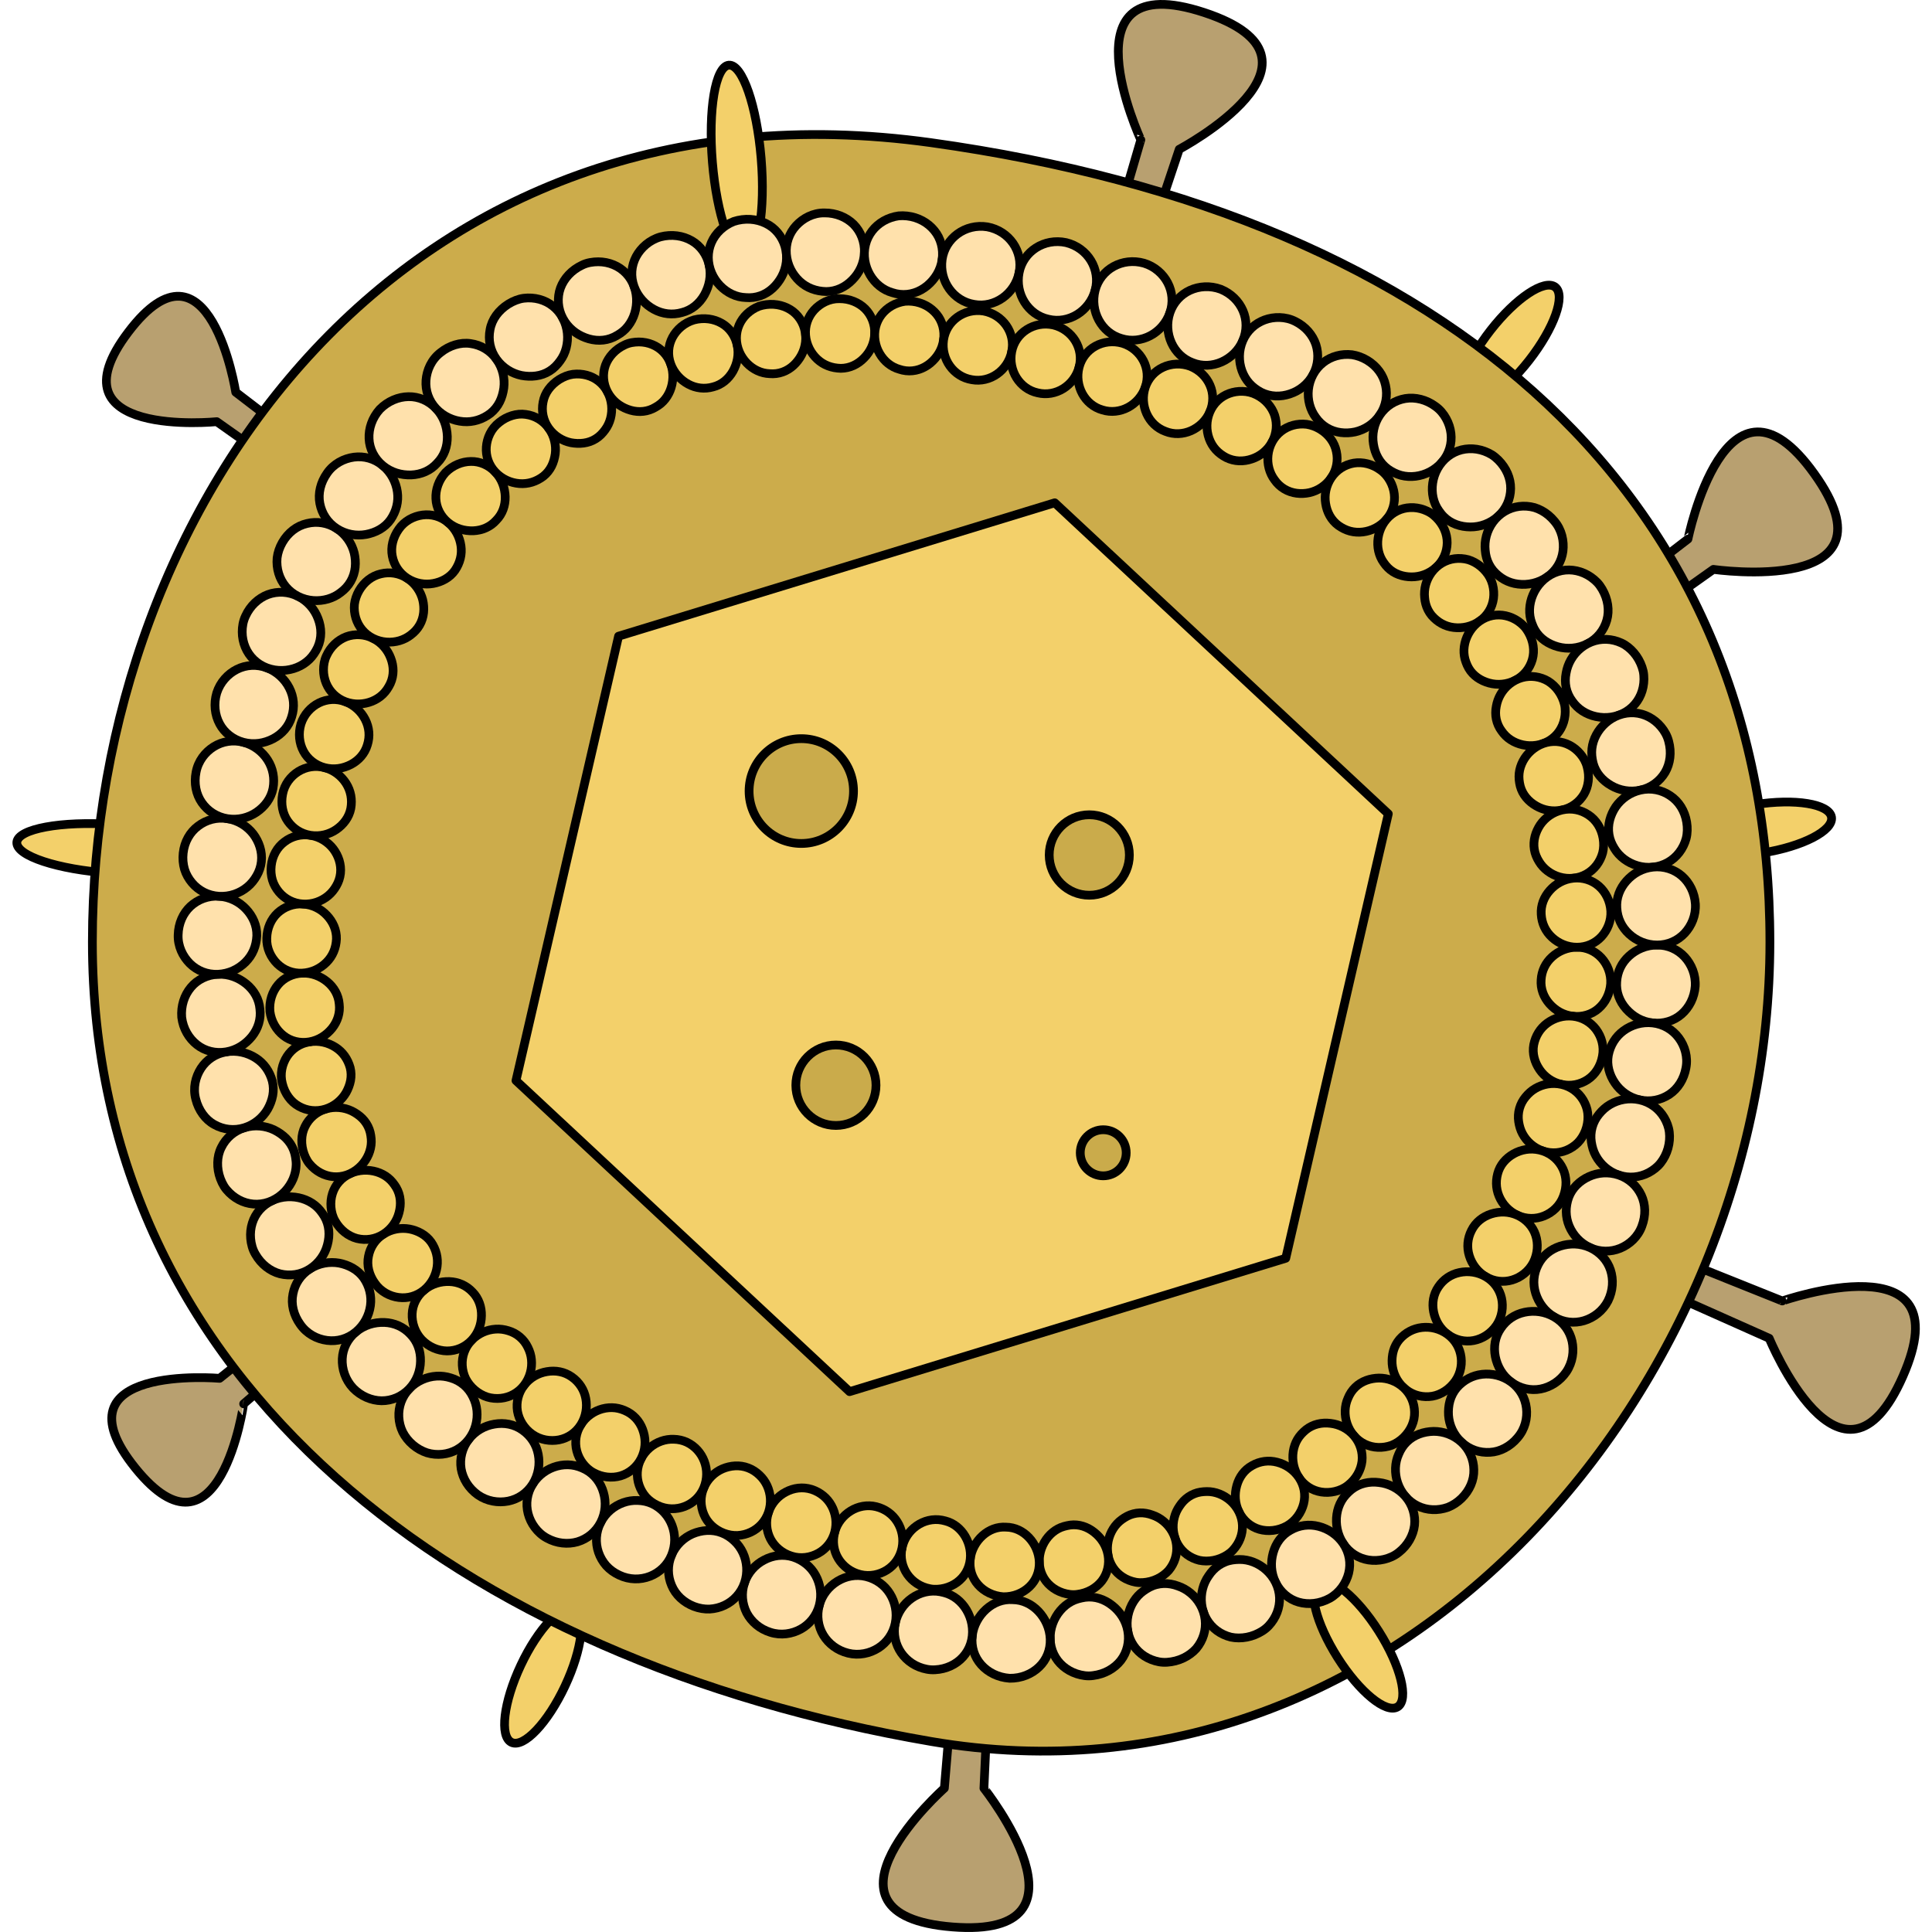 <?xml version="1.0" encoding="utf-8"?>
<!-- Created by: Science Figures, www.sciencefigures.org, Generator: Science Figures Editor -->
<!DOCTYPE svg PUBLIC "-//W3C//DTD SVG 1.1//EN" "http://www.w3.org/Graphics/SVG/1.1/DTD/svg11.dtd">
<svg version="1.1" id="Layer_1" xmlns="http://www.w3.org/2000/svg" xmlns:xlink="http://www.w3.org/1999/xlink" 
	 width="800px" height="800px" viewBox="0 0 545.525 552.5" enable-background="new 0 0 545.525 552.5" xml:space="preserve">
<g>
	
		<ellipse transform="matrix(0.068 -0.998 0.998 0.068 -215.549 254.649)" fill="#F3D06A" stroke="#000000" stroke-width="2.5" stroke-linecap="round" stroke-linejoin="round" stroke-miterlimit="10" cx="28.471" cy="242.65" rx="6.987" ry="27.278"/>
	
		<ellipse transform="matrix(0.788 0.615 -0.615 0.788 151.379 -242.657)" fill="#F3D06A" stroke="#000000" stroke-width="2.5" stroke-linecap="round" stroke-linejoin="round" stroke-miterlimit="10" cx="428.518" cy="98.78" rx="6.987" ry="21.09"/>
	
		<ellipse transform="matrix(0.157 0.988 -0.988 0.157 654.997 -293.838)" fill="#F3D06A" stroke="#000000" stroke-width="2.5" stroke-linecap="round" stroke-linejoin="round" stroke-miterlimit="10" cx="499.661" cy="236.851" rx="6.987" ry="21.09"/>
	
		<ellipse transform="matrix(0.905 0.425 -0.425 0.905 218.236 -18.98)" fill="#F3D06A" stroke="#000000" stroke-width="2.5" stroke-linecap="round" stroke-linejoin="round" stroke-miterlimit="10" cx="151.624" cy="479.26" rx="6.987" ry="21.09"/>
	
		<path fill="#B8A070" stroke="#000000" stroke-width="2.5" stroke-linecap="round" stroke-linejoin="round" stroke-miterlimit="10" d="
		M340.859,3.577c41.164,13.536-7.112,39.107-7.112,39.107l-15.271,45.694c-7.227,5.792-9.138-2.445-9.138-2.445l13.422-45.947
		C322.76,39.986,299.694-9.959,340.859,3.577z"/>
	
		<path fill="#B8A070" stroke="#000000" stroke-width="2.5" stroke-linecap="round" stroke-linejoin="round" stroke-miterlimit="10" d="
		M33.229,94.938c23.201-30.575,30.701,17.227,30.701,17.227l33.866,25.959c2.768,7.721-4.68,6.948-4.68,6.948l-34.611-24.483
		C58.505,120.588,10.03,125.509,33.229,94.938z"/>
	
		<path fill="#B8A070" stroke="#000000" stroke-width="2.5" stroke-linecap="round" stroke-linejoin="round" stroke-miterlimit="10" d="
		M35.222,419.833c-24.107-29.866,24.096-25.665,24.096-25.665l33.333-26.64c8.16-0.832,5.621,6.213,5.621,6.213l-32.08,27.718
		C66.192,401.459,59.326,449.696,35.222,419.833z"/>
	
		<path fill="#B8A070" stroke="#000000" stroke-width="2.5" stroke-linecap="round" stroke-linejoin="round" stroke-miterlimit="10" d="
		M515.322,135.458c25.237,35.226-28.825,27.368-28.825,27.368l-39.301,27.87c-9.252,0.41-5.933-7.367-5.933-7.367l37.956-29.165
		C479.22,154.164,490.084,100.233,515.322,135.458z"/>
	
		<path fill="#B8A070" stroke="#000000" stroke-width="2.5" stroke-linecap="round" stroke-linejoin="round" stroke-miterlimit="10" d="
		M540.692,393.573c-17.449,39.665-38.236-10.857-38.236-10.857l-44.006-19.614c-5.066-7.752,3.314-8.858,3.314-8.858l44.437,17.798
		C506.201,372.041,558.141,353.909,540.692,393.573z"/>
	
		<path fill="#B8A070" stroke="#000000" stroke-width="2.5" stroke-linecap="round" stroke-linejoin="round" stroke-miterlimit="10" d="
		M268.915,551.057c-43.198-3.416-2.338-39.678-2.338-39.678l4.034-48.011c5.651-7.336,9.456,0.214,9.456,0.214l-2.176,47.817
		C277.891,511.399,312.114,554.474,268.915,551.057z"/>
	
		<path fill="#CCAC4B" stroke="#000000" stroke-width="2.5" stroke-linecap="round" stroke-linejoin="round" stroke-miterlimit="10" d="
		M502.658,269.41c0,126.253-105.415,251.66-239.864,228.604C128.346,474.958,22.931,395.663,22.931,269.41
		c0-126.255,89.834-249.517,239.863-228.605S502.658,143.154,502.658,269.41z"/>
	
		<ellipse transform="matrix(0.997 -0.083 0.083 0.997 -3.086 17.317)" fill="#F3D06A" stroke="#000000" stroke-width="2.5" stroke-linecap="round" stroke-linejoin="round" stroke-miterlimit="10" cx="207.111" cy="45.846" rx="6.987" ry="27.279"/>
	
		<polygon fill="#F3D06A" stroke="#000000" stroke-width="2.5" stroke-linecap="round" stroke-linejoin="round" stroke-miterlimit="10" points="
		239.469,397.973 144.07,309.022 173.405,181.931 298.136,143.788 393.534,232.738 364.199,359.831 	"/>
	
		<ellipse fill="#CAAB4B" stroke="#000000" stroke-width="2.5" stroke-linecap="round" stroke-linejoin="round" stroke-miterlimit="10" cx="235.563" cy="310.348" rx="11.462" ry="11.505"/>
	
		<ellipse fill="#CAAB4B" stroke="#000000" stroke-width="2.5" stroke-linecap="round" stroke-linejoin="round" stroke-miterlimit="10" cx="308.02" cy="244.508" rx="11.462" ry="11.504"/>
	
		<ellipse fill="#CAAB4B" stroke="#000000" stroke-width="2.5" stroke-linecap="round" stroke-linejoin="round" stroke-miterlimit="10" cx="312.007" cy="329.665" rx="6.566" ry="6.59"/>
	
		<ellipse fill="#CAAB4B" stroke="#000000" stroke-width="2.5" stroke-linecap="round" stroke-linejoin="round" stroke-miterlimit="10" cx="225.663" cy="226.223" rx="14.932" ry="14.986"/>
	
		<ellipse transform="matrix(-0.845 0.535 -0.535 -0.845 961.963 662.083)" fill="#F3D06A" stroke="#000000" stroke-width="2.5" stroke-linecap="round" stroke-linejoin="round" stroke-miterlimit="10" cx="384.883" cy="470.666" rx="6.987" ry="21.089"/>
	<g>
		<g>
			
				<path fill="#F3D06A" stroke="#000000" stroke-width="2.5" stroke-linecap="round" stroke-linejoin="round" stroke-miterlimit="10" d="
				M446.326,290.615c-1.367-0.154-2.635-0.574-3.757-1.188c-1.115-0.614-2.097-1.421-2.943-2.365
				c-1.663-1.891-2.597-4.295-2.396-6.861c0.152-2.568,1.262-4.852,3.128-6.541c1.85-1.685,4.368-2.776,7.119-2.779
				c2.751-0.003,5.212,1.118,6.968,3.013c1.735,1.886,2.848,4.552,2.676,7.434c-0.22,2.88-1.532,5.404-3.472,7.084
				c-0.956,0.844-2.113,1.472-3.37,1.851C449.029,290.641,447.692,290.771,446.326,290.615z"/>
		</g>
		<g>
			
				<path fill="#F3D06A" stroke="#000000" stroke-width="2.5" stroke-linecap="round" stroke-linejoin="round" stroke-miterlimit="10" d="
				M443.04,310.107c-2.686-0.603-4.873-2.21-6.253-4.252c-1.401-2.052-2.138-4.563-1.669-7.099c0.508-2.533,1.834-4.689,3.854-6.167
				c2.007-1.473,4.62-2.278,7.354-1.975c2.733,0.305,5.066,1.695,6.619,3.773c1.539,2.068,2.378,4.838,1.82,7.667
				c-0.518,2.833-2.027,5.21-4.185,6.656C448.403,310.159,445.721,310.71,443.04,310.107z"/>
		</g>
		<g>
			
				<path fill="#F3D06A" stroke="#000000" stroke-width="2.5" stroke-linecap="round" stroke-linejoin="round" stroke-miterlimit="10" d="
				M437.726,329.147c-2.606-0.88-4.623-2.71-5.8-4.893c-0.601-1.096-0.931-2.266-1.12-3.498c-0.182-1.229-0.119-2.493,0.229-3.74
				c0.347-1.244,0.948-2.356,1.742-3.314c0.791-0.959,1.686-1.784,2.767-2.411c2.135-1.257,4.809-1.779,7.496-1.184
				c2.683,0.597,4.864,2.231,6.204,4.465c0.657,1.111,1.156,2.383,1.31,3.704c0.155,1.32,0.057,2.713-0.329,4.097
				c-0.388,1.386-1.023,2.628-1.843,3.677c-0.808,1.053-1.898,1.878-3.035,2.49C443.046,329.756,440.333,330.026,437.726,329.147z"
				/>
		</g>
		<g>
			
				<path fill="#F3D06A" stroke="#000000" stroke-width="2.5" stroke-linecap="round" stroke-linejoin="round" stroke-miterlimit="10" d="
				M430.489,347.542c-2.502-1.142-4.33-3.176-5.292-5.474c-0.967-2.308-1.001-4.854-0.121-7.286c0.911-2.42,2.843-4.194,5.097-5.229
				c2.24-1.034,4.943-1.279,7.553-0.406c2.609,0.874,4.617,2.729,5.731,5.094c1.106,2.354,1.169,5.161,0.152,7.852
				c-0.986,2.702-3.116,4.641-5.503,5.617C435.708,348.691,432.99,348.685,430.489,347.542z"/>
		</g>
		<g>
			
				<path fill="#F3D06A" stroke="#000000" stroke-width="2.5" stroke-linecap="round" stroke-linejoin="round" stroke-miterlimit="10" d="
				M421.412,365.106c-2.366-1.393-3.987-3.61-4.722-6.003c-0.747-2.406-0.539-4.951,0.643-7.251c1.147-2.319,3.185-3.917,5.58-4.692
				c2.409-0.765,5.052-0.765,7.576,0.382c2.483,1.129,4.365,3.215,5.157,5.646c0.809,2.432,0.65,5.264-0.628,7.839
				c-1.315,2.556-3.618,4.277-6.068,5.018C426.478,366.781,423.786,366.501,421.412,365.106z"/>
		</g>
		<g>
			
				<path fill="#F3D06A" stroke="#000000" stroke-width="2.5" stroke-linecap="round" stroke-linejoin="round" stroke-miterlimit="10" d="
				M410.504,381.593c-2.229-1.647-3.519-3.959-4.019-6.427c-0.491-2.472-0.093-5.026,1.371-7.155
				c1.432-2.147,3.547-3.575,6.013-4.096c2.446-0.527,5.171-0.197,7.543,1.191c2.376,1.389,3.936,3.602,4.5,6.119
				c0.55,2.501,0.175,5.352-1.42,7.749c-1.628,2.375-4.025,3.898-6.542,4.378C415.433,383.841,412.698,383.217,410.504,381.593z"/>
		</g>
		<g>
			
				<path fill="#F3D06A" stroke="#000000" stroke-width="2.5" stroke-linecap="round" stroke-linejoin="round" stroke-miterlimit="10" d="
				M397.906,396.824c-2.02-1.867-3.107-4.357-3.284-6.815c-0.072-1.216,0.023-2.481,0.362-3.673c0.339-1.19,0.914-2.311,1.743-3.297
				c1.695-1.941,3.947-3.132,6.424-3.411c2.472-0.275,5.137,0.334,7.353,1.965c2.214,1.631,3.54,4.002,3.847,6.579
				c0.313,2.57-0.363,5.369-2.257,7.549c-0.926,1.104-2.023,1.978-3.205,2.601c-1.181,0.624-2.439,1.003-3.76,1.072
				C402.517,399.56,399.925,398.692,397.906,396.824z"/>
		</g>
		<g>
			
				<path fill="#F3D06A" stroke="#000000" stroke-width="2.5" stroke-linecap="round" stroke-linejoin="round" stroke-miterlimit="10" d="
				M383.697,410.563c-1.791-2.089-2.592-4.698-2.506-7.173c0.045-1.239,0.315-2.446,0.814-3.553
				c0.468-1.146,1.146-2.208,2.068-3.104c1.831-1.802,4.327-2.593,6.766-2.647c2.47-0.014,5.041,0.875,7.066,2.737
				c2.022,1.864,3.091,4.376,3.125,6.986c0.08,2.643-1.048,5.222-3.11,7.248c-1.038,1.007-2.212,1.771-3.455,2.261
				c-1.28,0.455-2.608,0.653-3.911,0.595C387.953,413.801,385.488,412.652,383.697,410.563z"/>
		</g>
		<g>
			
				<path fill="#F3D06A" stroke="#000000" stroke-width="2.5" stroke-linecap="round" stroke-linejoin="round" stroke-miterlimit="10" d="
				M367.977,422.543c-1.522-2.291-2.008-4.993-1.639-7.457c0.187-1.233,0.591-2.409,1.206-3.457c0.616-1.052,1.462-1.953,2.45-2.771
				c2.009-1.587,4.52-2.143,7.021-1.815c2.452,0.281,4.881,1.433,6.682,3.521c1.791,2.079,2.584,4.725,2.312,7.321
				c-0.313,2.542-1.685,5.045-3.966,6.837c-1.121,0.92-2.436,1.473-3.753,1.789c-1.318,0.312-2.659,0.36-3.935,0.156
				C371.795,426.262,369.498,424.834,367.977,422.543z"/>
		</g>
		<g>
			
				<path fill="#F3D06A" stroke="#000000" stroke-width="2.5" stroke-linecap="round" stroke-linejoin="round" stroke-miterlimit="10" d="
				M350.829,432.368c-1.217-2.491-1.297-5.128-0.628-7.54c0.673-2.422,2.156-4.503,4.393-5.719c2.209-1.264,4.708-1.593,7.143-0.956
				c2.417,0.62,4.725,2.12,6.24,4.39c1.538,2.305,1.964,4.97,1.341,7.48c-0.627,2.488-2.252,4.899-4.779,6.349
				c-2.559,1.399-5.418,1.688-7.885,0.979C354.175,436.638,352.026,434.819,350.829,432.368z"/>
		</g>
		<g>
			
				<path fill="#F3D06A" stroke="#000000" stroke-width="2.5" stroke-linecap="round" stroke-linejoin="round" stroke-miterlimit="10" d="
				M332.526,439.817c-0.853-2.615-0.6-5.321,0.413-7.552c0.256-0.556,0.558-1.085,0.905-1.575c0.34-0.515,0.721-1.006,1.146-1.446
				c0.85-0.884,1.869-1.592,3.048-2.063c1.174-0.486,2.424-0.625,3.629-0.64c1.205-0.012,2.413,0.223,3.565,0.677
				c2.298,0.909,4.381,2.682,5.596,5.149c1.215,2.467,1.295,5.184,0.355,7.619c-0.467,1.217-1.187,2.361-2.122,3.357
				c-0.935,0.997-2.141,1.724-3.49,2.282c-1.357,0.543-2.754,0.798-4.103,0.793c-0.673-0.005-1.335-0.068-1.977-0.206
				c-0.65-0.16-1.279-0.382-1.875-0.659C335.23,444.444,333.384,442.432,332.526,439.817z"/>
		</g>
		<g>
			
				<path fill="#F3D06A" stroke="#000000" stroke-width="2.5" stroke-linecap="round" stroke-linejoin="round" stroke-miterlimit="10" d="
				M313.371,444.654c-0.475-2.71,0.161-5.369,1.475-7.459c0.657-1.045,1.489-1.947,2.465-2.647c0.975-0.698,2.063-1.33,3.294-1.633
				c1.224-0.321,2.461-0.354,3.668-0.146c0.603,0.104,1.196,0.268,1.777,0.487c0.572,0.19,1.129,0.434,1.664,0.731
				c2.138,1.192,3.95,3.217,4.813,5.83c0.865,2.611,0.575,5.329-0.688,7.638c-0.314,0.58-0.688,1.132-1.117,1.646
				c-0.438,0.486-0.931,0.934-1.475,1.338c-1.082,0.804-2.36,1.427-3.778,1.795c-1.422,0.353-2.826,0.484-4.175,0.235
				c-1.348-0.253-2.607-0.751-3.707-1.458C315.384,449.602,313.846,447.36,313.371,444.654z"/>
		</g>
		<g>
			
				<path fill="#F3D06A" stroke="#000000" stroke-width="2.5" stroke-linecap="round" stroke-linejoin="round" stroke-miterlimit="10" d="
				M293.721,446.717c-0.082-2.748,0.928-5.305,2.525-7.208c0.802-0.952,1.755-1.739,2.818-2.308c1.064-0.58,2.248-0.873,3.499-1.072
				c2.508-0.322,4.915,0.501,6.881,2.072c1.951,1.541,3.442,3.726,3.927,6.453c0.48,2.688-0.182,5.415-1.771,7.466
				c-1.588,2.02-4.085,3.463-6.997,3.826c-1.451,0.221-2.875-0.025-4.171-0.439c-1.296-0.427-2.472-1.085-3.456-1.932
				C295.001,451.889,293.8,449.464,293.721,446.717z"/>
		</g>
		<g>
			
				<path fill="#F3D06A" stroke="#000000" stroke-width="2.5" stroke-linecap="round" stroke-linejoin="round" stroke-miterlimit="10" d="
				M273.972,445.929c0.15-1.37,0.565-2.623,1.173-3.76c0.609-1.151,1.409-2.169,2.338-3.007c1.86-1.674,4.217-2.623,6.746-2.436
				c2.534,0.029,4.804,1.144,6.524,2.963c1.714,1.826,2.879,4.301,2.968,7.027c0.088,2.769-0.959,5.277-2.827,7.057
				c-1.855,1.79-4.532,2.906-7.46,2.86c-2.917-0.205-5.493-1.507-7.201-3.439c-0.857-0.967-1.502-2.09-1.89-3.312
				C273.954,448.646,273.823,447.29,273.972,445.929z"/>
		</g>
		<g>
			
				<path fill="#F3D06A" stroke="#000000" stroke-width="2.5" stroke-linecap="round" stroke-linejoin="round" stroke-miterlimit="10" d="
				M254.466,442.693c1.118-5.346,6.239-8.942,11.426-7.976c0.66,0.133,1.269,0.294,1.837,0.497c0.573,0.214,1.119,0.486,1.632,0.812
				c1.022,0.648,1.917,1.509,2.646,2.52c1.452,2.021,2.261,4.647,1.965,7.383c-0.294,2.734-1.679,5.057-3.772,6.588
				c-1.045,0.766-2.263,1.333-3.583,1.658c-0.658,0.162-1.345,0.266-2.046,0.301c-0.709,0.042-1.418,0.005-2.098-0.132
				C256.92,453.313,253.331,448.118,254.466,442.693z"/>
		</g>
		<g>
			
				<path fill="#F3D06A" stroke="#000000" stroke-width="2.5" stroke-linecap="round" stroke-linejoin="round" stroke-miterlimit="10" d="
				M235.217,438.162c0.717-2.671,2.404-4.738,4.556-6.078c2.151-1.327,4.743-1.841,7.313-1.21c2.566,0.637,4.68,2.17,6.014,4.32
				c1.336,2.132,1.915,4.803,1.366,7.499c-0.548,2.694-2.135,4.901-4.298,6.278c-2.156,1.361-4.905,1.971-7.639,1.298
				c-2.735-0.671-4.946-2.363-6.271-4.544C234.928,443.554,234.508,440.806,235.217,438.162z"/>
		</g>
		<g>
			
				<path fill="#F3D06A" stroke="#000000" stroke-width="2.5" stroke-linecap="round" stroke-linejoin="round" stroke-miterlimit="10" d="
				M216.289,432.439c0.881-2.605,2.718-4.607,4.927-5.751c2.232-1.197,4.849-1.555,7.367-0.771c2.509,0.816,4.525,2.46,5.724,4.683
				c1.203,2.205,1.618,4.904,0.91,7.562c-0.708,2.658-2.427,4.766-4.674,6.015c-2.238,1.231-5.028,1.683-7.713,0.815
				c-2.698-0.837-4.806-2.659-5.992-4.915C215.663,437.769,215.406,435.046,216.289,432.439z"/>
		</g>
		<g>
			
				<path fill="#F3D06A" stroke="#000000" stroke-width="2.5" stroke-linecap="round" stroke-linejoin="round" stroke-miterlimit="10" d="
				M197.789,425.458c1.064-2.537,3.039-4.407,5.32-5.404c2.273-0.963,4.93-1.219,7.382-0.263c1.231,0.467,2.302,1.185,3.205,2.05
				c0.913,0.847,1.646,1.871,2.176,3.005c1.055,2.27,1.294,4.988,0.417,7.594c-0.879,2.606-2.733,4.603-5.062,5.706
				c-1.163,0.554-2.442,0.882-3.769,0.959c-1.318,0.058-2.672-0.174-3.995-0.673c-2.637-1.027-4.651-2.916-5.653-5.328
				C196.792,430.724,196.725,427.994,197.789,425.458z"/>
		</g>
		<g>
			
				<path fill="#F3D06A" stroke="#000000" stroke-width="2.5" stroke-linecap="round" stroke-linejoin="round" stroke-miterlimit="10" d="
				M179.85,417.143c1.258-2.445,3.374-4.17,5.728-5.002c1.177-0.416,2.417-0.607,3.653-0.549c1.251,0.03,2.509,0.294,3.7,0.845
				c4.705,2.237,6.955,7.919,4.857,13.021c-2.086,5.071-8.076,7.497-13.239,5.049c-1.288-0.596-2.401-1.406-3.292-2.383
				c-0.876-1.005-1.54-2.155-1.96-3.376C178.454,422.307,178.592,419.59,179.85,417.143z"/>
		</g>
		<g>
			
				<path fill="#F3D06A" stroke="#000000" stroke-width="2.5" stroke-linecap="round" stroke-linejoin="round" stroke-miterlimit="10" d="
				M162.636,407.417c1.46-2.329,3.72-3.876,6.141-4.527c1.211-0.323,2.465-0.42,3.694-0.271c1.229,0.149,2.422,0.563,3.58,1.175
				c2.289,1.259,3.823,3.376,4.505,5.81c0.699,2.391,0.549,5.088-0.707,7.54c-1.251,2.446-3.391,4.171-5.87,4.917
				c-2.455,0.709-5.255,0.44-7.749-0.933c-1.258-0.668-2.276-1.625-3.077-2.69c-0.799-1.069-1.373-2.264-1.696-3.509
				C160.811,412.435,161.173,409.748,162.636,407.417z"/>
		</g>
		<g>
			
				<path fill="#F3D06A" stroke="#000000" stroke-width="2.5" stroke-linecap="round" stroke-linejoin="round" stroke-miterlimit="10" d="
				M146.404,396.129c1.68-2.184,4.048-3.474,6.495-3.878c2.485-0.44,5.044,0.016,7.157,1.526c2.119,1.497,3.508,3.657,3.969,6.142
				c0.469,2.458,0.057,5.18-1.389,7.498c-1.467,2.347-3.719,3.836-6.247,4.34c-2.51,0.485-5.334,0.05-7.676-1.602
				c-2.333-1.664-3.797-4.082-4.225-6.604C144.086,400.984,144.73,398.306,146.404,396.129z"/>
		</g>
		<g>
			
				<path fill="#F3D06A" stroke="#000000" stroke-width="2.5" stroke-linecap="round" stroke-linejoin="round" stroke-miterlimit="10" d="
				M131.365,383.298c1.898-1.99,4.414-3.051,6.888-3.205c1.244-0.081,2.463,0.087,3.637,0.457c1.191,0.353,2.31,0.939,3.293,1.778
				c0.984,0.838,1.742,1.85,2.278,2.972c0.554,1.101,0.913,2.282,1.03,3.523c0.239,2.473-0.414,5.122-2.086,7.306
				c-1.673,2.185-4.072,3.471-6.656,3.743c-1.288,0.131-2.631,0.03-3.911-0.362c-1.265-0.414-2.487-1.091-3.583-2.023
				c-1.094-0.933-1.955-2.034-2.563-3.217c-0.593-1.203-0.907-2.521-0.979-3.813C128.571,387.859,129.468,385.289,131.365,383.298z"
				/>
		</g>
		<g>
			
				<path fill="#F3D06A" stroke="#000000" stroke-width="2.5" stroke-linecap="round" stroke-linejoin="round" stroke-miterlimit="10" d="
				M117.832,368.894c2.115-1.757,4.696-2.485,7.215-2.401c2.516,0.098,4.843,1.116,6.593,2.993c1.799,1.837,2.62,4.278,2.559,6.797
				c-0.036,2.483-0.933,5.015-2.833,7.016c-1.886,1.989-4.442,3.051-7.038,3.034c-2.563-0.043-5.193-1.14-7.211-3.211
				c-1.977-2.115-2.856-4.865-2.736-7.426C114.487,373.135,115.714,370.65,117.832,368.894z"/>
		</g>
		<g>
			
				<path fill="#F3D06A" stroke="#000000" stroke-width="2.5" stroke-linecap="round" stroke-linejoin="round" stroke-miterlimit="10" d="
				M106.18,352.93c2.319-1.477,5.011-1.901,7.435-1.467c2.381,0.468,4.704,1.661,6.183,3.74c1.45,2.102,2.052,4.553,1.715,7.021
				c-0.336,2.462-1.568,4.905-3.681,6.669c-2.111,1.763-4.729,2.48-7.306,2.148c-2.569-0.329-5.139-1.675-6.801-4.067
				c-1.691-2.365-2.371-5.109-1.84-7.71C102.368,356.691,103.858,354.406,106.18,352.93z"/>
		</g>
		<g>
			
				<path fill="#F3D06A" stroke="#000000" stroke-width="2.5" stroke-linecap="round" stroke-linejoin="round" stroke-miterlimit="10" d="
				M96.634,335.624c2.479-1.146,5.211-1.216,7.604-0.495c1.193,0.366,2.297,0.936,3.243,1.696c0.951,0.757,1.706,1.727,2.368,2.816
				c1.274,2.203,1.427,4.771,0.769,7.179c-0.613,2.371-2.122,4.627-4.438,6.109c-2.318,1.482-5.027,1.879-7.582,1.243
				c-2.499-0.662-4.759-2.411-6.213-4.94c-0.749-1.25-1.095-2.642-1.218-3.992c-0.119-1.354,0.028-2.688,0.417-3.921
				C92.352,338.852,94.123,336.789,96.634,335.624z"/>
		</g>
		<g>
			
				<path fill="#F3D06A" stroke="#000000" stroke-width="2.5" stroke-linecap="round" stroke-linejoin="round" stroke-miterlimit="10" d="
				M89.574,317.167c2.629-0.809,5.33-0.504,7.542,0.552c1.085,0.539,2.127,1.245,2.996,2.112c0.861,0.87,1.544,1.906,1.987,3.1
				c0.22,0.598,0.371,1.205,0.455,1.817c0.086,0.614,0.162,1.21,0.142,1.816c-0.021,1.21-0.291,2.418-0.774,3.563
				c-0.971,2.285-2.795,4.336-5.288,5.497c-2.493,1.164-5.201,1.184-7.602,0.188c-1.198-0.495-2.319-1.241-3.286-2.2
				c-0.476-0.483-0.944-1.007-1.309-1.601c-0.363-0.595-0.676-1.236-0.93-1.919c-0.51-1.368-0.732-2.77-0.694-4.116
				c0.032-1.347,0.331-2.641,0.93-3.826C84.897,319.787,86.945,317.978,89.574,317.167z"/>
		</g>
		<g>
			
				<path fill="#F3D06A" stroke="#000000" stroke-width="2.5" stroke-linecap="round" stroke-linejoin="round" stroke-miterlimit="10" d="
				M84.969,297.949c2.713-0.456,5.374,0.198,7.464,1.534c2.117,1.341,3.542,3.393,4.22,5.846c0.31,1.236,0.332,2.479,0.111,3.687
				c-0.228,1.208-0.685,2.378-1.276,3.435c-1.229,2.123-3.288,3.9-5.914,4.717c-2.628,0.817-5.338,0.48-7.625-0.817
				c-1.163-0.641-2.145-1.536-2.93-2.628c-0.791-1.09-1.397-2.37-1.748-3.783c-0.767-2.82-0.076-5.668,1.32-7.834
				C80.012,299.927,82.257,298.405,84.969,297.949z"/>
		</g>
		<g>
			
				<path fill="#F3D06A" stroke="#000000" stroke-width="2.5" stroke-linecap="round" stroke-linejoin="round" stroke-miterlimit="10" d="
				M82.905,278.293c2.766-0.12,5.213,0.868,7.181,2.458c1.937,1.601,3.233,3.812,3.432,6.364c0.312,2.533-0.464,4.956-2.026,6.924
				c-1.582,1.963-3.815,3.446-6.523,3.91c-2.713,0.464-5.4-0.22-7.408-1.813c-2.027-1.583-3.508-4.056-3.858-6.94
				c-0.236-2.893,0.669-5.61,2.322-7.579C77.646,279.643,80.174,278.411,82.905,278.293z"/>
		</g>
		<g>
			
				<path fill="#F3D06A" stroke="#000000" stroke-width="2.5" stroke-linecap="round" stroke-linejoin="round" stroke-miterlimit="10" d="
				M83.133,258.526c2.747,0.17,5.158,1.414,6.843,3.219c1.723,1.813,2.818,4.19,2.75,6.783c-0.115,2.605-1.078,4.91-2.856,6.68
				c-1.758,1.76-4.218,2.96-6.965,3.085c-2.748,0.124-5.268-0.888-7.118-2.707c-1.829-1.807-3.102-4.445-2.983-7.301
				c0.071-2.866,1.215-5.435,3.101-7.197C77.827,259.322,80.388,258.356,83.133,258.526z"/>
		</g>
		<g>
			
				<path fill="#F3D06A" stroke="#000000" stroke-width="2.5" stroke-linecap="round" stroke-linejoin="round" stroke-miterlimit="10" d="
				M85.293,238.876c2.719,0.437,5.009,1.91,6.528,3.872c1.476,1.963,2.339,4.436,2.058,7.016c-0.144,1.291-0.559,2.489-1.186,3.567
				c-0.614,1.079-1.38,2.04-2.343,2.834c-1.914,1.586-4.47,2.525-7.217,2.361c-2.745-0.166-5.159-1.433-6.831-3.419
				c-0.83-0.99-1.51-2.16-1.889-3.437c-0.369-1.273-0.496-2.66-0.336-4.083c0.31-2.85,1.693-5.295,3.802-6.857
				C79.947,239.154,82.579,238.44,85.293,238.876z"/>
		</g>
		<g>
			
				<path fill="#F3D06A" stroke="#000000" stroke-width="2.5" stroke-linecap="round" stroke-linejoin="round" stroke-miterlimit="10" d="
				M89.345,219.527c2.66,0.7,4.806,2.395,6.141,4.499c1.343,2.113,1.812,4.622,1.346,7.174c-0.494,2.546-2.105,4.623-4.152,6.022
				c-2.04,1.395-4.668,2.084-7.387,1.653c-2.714-0.431-5.002-1.929-6.493-4.071c-1.483-2.134-2.015-4.886-1.465-7.701
				c0.521-2.823,2.288-5.088,4.472-6.454C84.004,219.28,86.684,218.826,89.345,219.527z"/>
		</g>
		<g>
			
				<path fill="#F3D06A" stroke="#000000" stroke-width="2.5" stroke-linecap="round" stroke-linejoin="round" stroke-miterlimit="10" d="
				M95.29,200.672c2.559,0.959,4.536,2.863,5.673,5.097c1.148,2.244,1.396,4.794,0.607,7.26c-0.731,2.484-2.464,4.411-4.694,5.585
				c-1.125,0.582-2.336,0.983-3.6,1.155c-1.268,0.17-2.603,0.106-3.932-0.243c-1.332-0.349-2.532-0.95-3.56-1.753
				c-1.037-0.804-1.885-1.804-2.481-2.932c-1.211-2.258-1.544-5.073-0.725-7.826c0.872-2.735,2.825-4.83,5.114-5.978
				C89.998,199.887,92.698,199.701,95.29,200.672z"/>
		</g>
		<g>
			
				<path fill="#F3D06A" stroke="#000000" stroke-width="2.5" stroke-linecap="round" stroke-linejoin="round" stroke-miterlimit="10" d="
				M103.195,182.552c2.466,1.235,4.176,3.308,5.048,5.63c0.915,2.352,0.971,4.941-0.1,7.292c-0.557,1.165-1.243,2.212-2.129,3.067
				c-0.881,0.855-1.936,1.53-3.094,2.003c-2.315,0.942-5.054,1.086-7.631,0.127c-2.579-0.959-4.498-2.872-5.491-5.256
				c-0.497-1.19-0.763-2.496-0.769-3.839c-0.005-1.342,0.221-2.733,0.839-4.034c1.183-2.625,3.278-4.54,5.67-5.45
				C97.981,181.201,100.741,181.325,103.195,182.552z"/>
		</g>
		<g>
			
				<path fill="#F3D06A" stroke="#000000" stroke-width="2.5" stroke-linecap="round" stroke-linejoin="round" stroke-miterlimit="10" d="
				M112.982,165.379c2.308,1.495,3.81,3.768,4.416,6.162c0.559,2.374,0.404,4.99-0.887,7.218c-0.639,1.12-1.503,2.042-2.493,2.782
				c-0.954,0.761-2.061,1.325-3.252,1.676c-2.38,0.699-5.109,0.56-7.57-0.665c-2.464-1.225-4.183-3.335-4.934-5.823
				c-0.378-1.242-0.515-2.575-0.39-3.921c0.162-1.326,0.609-2.65,1.324-3.903c1.443-2.5,3.666-4.223,6.243-4.81
				C107.976,163.476,110.676,163.884,112.982,165.379z"/>
		</g>
		<g>
			
				<path fill="#F3D06A" stroke="#000000" stroke-width="2.5" stroke-linecap="round" stroke-linejoin="round" stroke-miterlimit="10" d="
				M124.637,149.415c2.116,1.757,3.354,4.2,3.698,6.661c0.357,2.481-0.272,4.91-1.718,7.035c-1.476,2.1-3.793,3.308-6.22,3.751
				c-2.42,0.439-5.103,0.007-7.415-1.483c-2.313-1.49-3.799-3.786-4.287-6.359c-0.491-2.566,0.175-5.309,1.842-7.673
				c1.638-2.389,4.237-3.717,6.79-4.061C119.9,146.948,122.52,147.659,124.637,149.415z"/>
		</g>
		<g>
			
				<path fill="#F3D06A" stroke="#000000" stroke-width="2.5" stroke-linecap="round" stroke-linejoin="round" stroke-miterlimit="10" d="
				M138.161,135.004c1.889,2.017,2.747,4.521,2.829,7.047c0.053,2.508-0.771,4.928-2.569,6.738c-1.698,1.914-4.06,2.897-6.568,3.004
				c-2.524,0.083-5.089-0.622-7.215-2.379c-2.115-1.747-3.369-4.239-3.473-6.797c-0.131-2.569,0.786-5.287,2.72-7.454
				c2.044-2.071,4.697-3.165,7.271-3.2C133.711,131.903,136.289,133.005,138.161,135.004z"/>
		</g>
		<g>
			
				<path fill="#F3D06A" stroke="#000000" stroke-width="2.5" stroke-linecap="round" stroke-linejoin="round" stroke-miterlimit="10" d="
				M153.441,122.474c1.599,2.239,2.162,4.896,1.855,7.325c-0.17,1.196-0.5,2.42-1.053,3.514c-0.555,1.095-1.324,2.072-2.317,2.87
				c-2.022,1.544-4.404,2.31-6.894,2.105c-2.473-0.196-4.987-1.282-6.872-3.283c-1.885-2.003-2.757-4.573-2.573-7.168
				c0.189-2.577,1.367-5.255,3.681-7.04c1.135-0.914,2.392-1.567,3.682-1.956c1.29-0.389,2.6-0.527,3.918-0.33
				C149.478,118.862,151.843,120.234,153.441,122.474z"/>
		</g>
		<g>
			
				<path fill="#F3D06A" stroke="#000000" stroke-width="2.5" stroke-linecap="round" stroke-linejoin="round" stroke-miterlimit="10" d="
				M170.246,112.08c1.276,2.436,1.481,5.163,0.863,7.552c-0.312,1.196-0.833,2.31-1.554,3.274c-0.708,0.984-1.57,1.897-2.652,2.562
				c-2.138,1.367-4.739,1.573-7.116,1.132c-2.402-0.499-4.741-1.892-6.346-4.125c-1.604-2.234-2.139-4.911-1.628-7.487
				c0.468-2.623,2.153-4.9,4.618-6.469c1.244-0.766,2.551-1.294,3.897-1.482c1.358-0.168,2.708-0.075,3.968,0.264
				C166.823,107.977,168.969,109.644,170.246,112.08z"/>
		</g>
		<g>
			
				<path fill="#F3D06A" stroke="#000000" stroke-width="2.5" stroke-linecap="round" stroke-linejoin="round" stroke-miterlimit="10" d="
				M188.313,104.071c0.928,2.59,0.759,5.333-0.175,7.641c-0.469,1.153-1.132,2.2-1.971,3.072c-0.833,0.889-1.876,1.522-3.01,2.098
				c-2.295,1.078-4.846,1.037-7.197,0.146c-2.331-0.866-4.421-2.5-5.713-4.948c-1.277-2.417-1.474-5.209-0.59-7.651
				c0.888-2.409,2.818-4.544,5.47-5.779c1.309-0.653,2.741-0.846,4.096-0.86c1.361,0.004,2.681,0.269,3.875,0.767
				C185.496,99.55,187.385,101.482,188.313,104.071z"/>
		</g>
		<g>
			
				<path fill="#F3D06A" stroke="#000000" stroke-width="2.5" stroke-linecap="round" stroke-linejoin="round" stroke-miterlimit="10" d="
				M207.331,98.696c0.575,2.711,0.004,5.276-1.225,7.489c-1.244,2.181-3.187,3.83-5.651,4.456c-2.44,0.703-4.932,0.406-7.137-0.797
				c-2.189-1.183-4.077-3.205-5.005-5.772c-0.942-2.606-0.711-5.282,0.501-7.576c1.209-2.267,3.386-4.211,6.193-5.018
				c2.827-0.729,5.673-0.305,7.898,0.988C205.128,93.723,206.766,96.024,207.331,98.696z"/>
		</g>
		<g>
			
				<path fill="#F3D06A" stroke="#000000" stroke-width="2.5" stroke-linecap="round" stroke-linejoin="round" stroke-miterlimit="10" d="
				M226.891,95.868c0.221,2.756-0.673,5.266-2.191,7.229c-1.519,2.012-3.67,3.412-6.202,3.73c-0.634,0.08-1.262,0.088-1.883,0.033
				c-0.611-0.022-1.212-0.103-1.801-0.247c-1.176-0.287-2.293-0.817-3.304-1.542c-2.013-1.453-3.603-3.686-4.179-6.375
				c-0.575-2.69,0.01-5.336,1.513-7.458c0.75-1.06,1.725-1.988,2.874-2.718c0.573-0.366,1.191-0.684,1.845-0.938
				c0.659-0.218,1.351-0.377,2.073-0.47c2.887-0.37,5.641,0.406,7.672,1.969C225.348,90.687,226.672,93.14,226.891,95.868z"/>
		</g>
		<g>
			
				<path fill="#F3D06A" stroke="#000000" stroke-width="2.5" stroke-linecap="round" stroke-linejoin="round" stroke-miterlimit="10" d="
				M246.651,95.464c-0.108,2.761-1.293,5.15-3.044,6.917c-1.756,1.813-4.076,2.943-6.641,2.954
				c-2.572-0.056-4.915-0.914-6.742-2.625c-1.817-1.688-3.106-4.099-3.333-6.841c-0.227-2.742,0.692-5.298,2.447-7.218
				c1.748-1.897,4.329-3.285,7.225-3.235c2.896-0.018,5.52,1.086,7.343,2.88C245.733,90.138,246.757,92.729,246.651,95.464z"/>
		</g>
		<g>
			
				<path fill="#F3D06A" stroke="#000000" stroke-width="2.5" stroke-linecap="round" stroke-linejoin="round" stroke-miterlimit="10" d="
				M266.338,97.25c-0.386,2.73-1.842,4.991-3.783,6.612c-1.949,1.599-4.394,2.451-6.961,2.163c-0.643-0.072-1.264-0.211-1.86-0.413
				c-0.597-0.164-1.168-0.39-1.709-0.67c-1.085-0.562-2.053-1.343-2.861-2.289c-1.616-1.892-2.614-4.44-2.513-7.189
				c0.1-2.749,1.315-5.178,3.271-6.878c0.978-0.851,2.139-1.52,3.417-1.953c0.64-0.218,1.308-0.378,1.997-0.473
				c0.683-0.06,1.388-0.051,2.102,0.028c2.862,0.314,5.332,1.713,6.94,3.706C266,91.866,266.723,94.533,266.338,97.25z"/>
		</g>
		<g>
			
				<path fill="#F3D06A" stroke="#000000" stroke-width="2.5" stroke-linecap="round" stroke-linejoin="round" stroke-miterlimit="10" d="
				M285.837,100.556c-1.103,5.392-6.206,8.99-11.397,8.032c-5.221-0.829-8.855-5.883-8.102-11.338
				c0.75-5.443,5.878-9.189,11.443-8.302C283.334,89.966,286.94,95.167,285.837,100.556z"/>
		</g>
		<g>
			
				<path fill="#F3D06A" stroke="#000000" stroke-width="2.5" stroke-linecap="round" stroke-linejoin="round" stroke-miterlimit="10" d="
				M305.104,105.012c-1.437,5.316-6.73,8.577-11.837,7.332c-5.149-1.105-8.476-6.392-7.431-11.788
				c1.047-5.406,6.378-8.816,11.906-7.625C303.248,94.268,306.54,99.707,305.104,105.012z"/>
		</g>
		<g>
			
				<path fill="#F3D06A" stroke="#000000" stroke-width="2.5" stroke-linecap="round" stroke-linejoin="round" stroke-miterlimit="10" d="
				M324.044,110.7c-1.805,5.206-7.295,8.103-12.285,6.534c-5.047-1.421-8.015-6.933-6.654-12.223
				c1.384-5.366,6.919-8.405,12.383-6.858c2.706,0.828,4.81,2.702,5.995,4.968C324.67,105.396,324.931,108.097,324.044,110.7z"/>
		</g>
		<g>
			
				<path fill="#F3D06A" stroke="#000000" stroke-width="2.5" stroke-linecap="round" stroke-linejoin="round" stroke-miterlimit="10" d="
				M342.507,117.781c-1.084,2.52-3.065,4.359-5.374,5.392c-2.307,1.015-4.916,1.167-7.344,0.187
				c-2.462-0.903-4.314-2.744-5.354-5.04c-1.039-2.291-1.268-5.027-0.392-7.619c0.888-2.618,2.736-4.592,5.068-5.669
				c2.323-1.075,5.129-1.261,7.794-0.281c2.638,1.061,4.616,3.06,5.63,5.413C343.561,112.501,343.598,115.247,342.507,117.781z"/>
		</g>
		<g>
			
				<path fill="#F3D06A" stroke="#000000" stroke-width="2.5" stroke-linecap="round" stroke-linejoin="round" stroke-miterlimit="10" d="
				M360.31,126.383c-1.309,2.423-3.444,4.079-5.798,4.859c-2.388,0.828-4.997,0.779-7.328-0.38
				c-1.157-0.599-2.174-1.358-3.005-2.275c-0.825-0.921-1.462-2.005-1.888-3.185c-0.85-2.356-0.867-5.093,0.216-7.621
				c1.085-2.529,3.088-4.36,5.505-5.253c1.207-0.447,2.515-0.66,3.849-0.614c1.335,0.04,2.694,0.343,3.964,0.995
				c2.562,1.27,4.381,3.42,5.198,5.84C361.82,121.225,361.614,123.966,360.31,126.383z"/>
		</g>
		<g>
			
				<path fill="#F3D06A" stroke="#000000" stroke-width="2.5" stroke-linecap="round" stroke-linejoin="round" stroke-miterlimit="10" d="
				M377.23,136.604c-1.543,2.278-3.846,3.734-6.263,4.287c-2.396,0.516-5.001,0.265-7.219-1.076
				c-1.107-0.672-2.021-1.552-2.733-2.574c-0.738-0.982-1.275-2.107-1.595-3.311c-0.636-2.405-0.414-5.125,0.889-7.547
				c1.303-2.422,3.467-4.076,5.967-4.759c1.248-0.342,2.582-0.443,3.915-0.284c1.313,0.205,2.624,0.672,3.851,1.416
				c2.457,1.485,4.1,3.767,4.633,6.343C379.235,131.641,378.772,134.327,377.23,136.604z"/>
		</g>
		<g>
			
				<path fill="#F3D06A" stroke="#000000" stroke-width="2.5" stroke-linecap="round" stroke-linejoin="round" stroke-miterlimit="10" d="
				M393.009,148.514c-1.786,2.091-4.25,3.299-6.728,3.613c-1.239,0.155-2.483,0.084-3.666-0.228
				c-1.178-0.317-2.297-0.869-3.353-1.615c-2.08-1.519-3.281-3.822-3.657-6.296c-0.397-2.431,0.088-5.103,1.625-7.384
				c1.537-2.281,3.864-3.722,6.442-4.165c2.546-0.408,5.299,0.261,7.624,1.967c1.175,0.835,2.076,1.924,2.725,3.11
				c0.654,1.18,1.065,2.451,1.214,3.734C395.54,143.818,394.795,146.422,393.009,148.514z"/>
		</g>
		<g>
			
				<path fill="#F3D06A" stroke="#000000" stroke-width="2.5" stroke-linecap="round" stroke-linejoin="round" stroke-miterlimit="10" d="
				M407.22,162.251c-2.029,1.859-4.6,2.738-7.055,2.721c-2.471-0.01-4.946-0.809-6.75-2.62c-0.459-0.446-0.843-0.948-1.197-1.455
				c-0.36-0.5-0.666-1.034-0.911-1.591c-0.492-1.116-0.758-2.333-0.801-3.581c-0.08-2.492,0.723-5.118,2.503-7.212
				c1.782-2.098,4.232-3.245,6.82-3.35c1.29-0.054,2.613,0.15,3.883,0.611c0.638,0.231,1.259,0.527,1.856,0.885
				c0.593,0.366,1.135,0.825,1.653,1.331c2.056,2.052,3.176,4.654,3.143,7.264C410.325,157.881,409.249,160.395,407.22,162.251z"/>
		</g>
		<g>
			
				<path fill="#F3D06A" stroke="#000000" stroke-width="2.5" stroke-linecap="round" stroke-linejoin="round" stroke-miterlimit="10" d="
				M419.648,177.618c-2.252,1.577-4.938,2.133-7.405,1.83c-2.495-0.292-4.655-1.528-6.326-3.457
				c-0.811-0.985-1.367-2.099-1.689-3.285c-0.159-0.592-0.262-1.202-0.309-1.821c-0.063-0.604-0.073-1.214-0.022-1.828
				c0.199-2.452,1.3-4.941,3.323-6.805c2.023-1.862,4.616-2.717,7.229-2.527c0.654,0.047,1.31,0.157,1.951,0.333
				c0.624,0.193,1.236,0.451,1.827,0.772c1.183,0.641,2.281,1.536,3.205,2.66c1.899,2.212,2.501,5.089,2.181,7.638
				C423.273,173.704,421.902,176.04,419.648,177.618z"/>
		</g>
		<g>
			
				<path fill="#F3D06A" stroke="#000000" stroke-width="2.5" stroke-linecap="round" stroke-linejoin="round" stroke-miterlimit="10" d="
				M429.859,194.538c-2.442,1.26-5.154,1.44-7.518,0.788c-2.372-0.654-4.557-2.046-5.824-4.251c-0.326-0.545-0.561-1.13-0.778-1.703
				c-0.219-0.571-0.375-1.16-0.468-1.76c-0.189-1.198-0.134-2.438,0.146-3.652c0.561-2.427,2-4.769,4.231-6.342
				c2.267-1.596,4.923-2.089,7.454-1.528c1.264,0.279,2.493,0.818,3.609,1.594c0.559,0.389,1.088,0.836,1.576,1.339
				c0.489,0.505,0.89,1.094,1.264,1.719c1.461,2.527,1.888,5.34,1.168,7.858C434.001,191.13,432.306,193.275,429.859,194.538z"/>
		</g>
		<g>
			
				<path fill="#F3D06A" stroke="#000000" stroke-width="2.5" stroke-linecap="round" stroke-linejoin="round" stroke-miterlimit="10" d="
				M437.805,212.633c-2.59,0.928-5.328,0.756-7.629-0.188c-1.149-0.474-2.192-1.145-3.06-1.992
				c-0.438-0.421-0.814-0.895-1.173-1.397c-0.371-0.496-0.69-1.035-0.953-1.616c-0.524-1.161-0.766-2.379-0.764-3.606
				c0.001-0.613,0.062-1.228,0.183-1.836c0.112-0.605,0.252-1.19,0.465-1.77c0.835-2.308,2.547-4.422,4.985-5.69
				c2.442-1.27,5.169-1.417,7.646-0.544c0.615,0.219,1.231,0.493,1.788,0.84c0.553,0.351,1.076,0.762,1.563,1.227
				c0.973,0.933,1.798,2.085,2.396,3.414c0.298,0.665,0.525,1.342,0.683,2.019c0.146,0.682,0.191,1.378,0.189,2.056
				c-0.012,1.36-0.284,2.676-0.787,3.869C442.332,209.814,440.396,211.705,437.805,212.633z"/>
		</g>
		<g>
			
				<path fill="#F3D06A" stroke="#000000" stroke-width="2.5" stroke-linecap="round" stroke-linejoin="round" stroke-miterlimit="10" d="
				M443.259,231.63c-2.686,0.597-5.349,0.073-7.463-1.174c-2.166-1.239-3.879-3.172-4.537-5.642
				c-0.31-1.244-0.439-2.472-0.309-3.681c0.134-1.208,0.514-2.393,1.101-3.494c1.177-2.197,3.186-4.079,5.754-5.007
				c2.605-0.941,5.296-0.715,7.589,0.488c1.146,0.599,2.19,1.44,3.062,2.48c0.873,1.038,1.587,2.272,1.941,3.679
				c0.757,2.807,0.396,5.631-0.908,7.864C448.137,229.394,445.944,231.033,443.259,231.63z"/>
		</g>
		<g>
			
				<path fill="#F3D06A" stroke="#000000" stroke-width="2.5" stroke-linecap="round" stroke-linejoin="round" stroke-miterlimit="10" d="
				M446.434,251.139c-2.736,0.283-5.341-0.544-7.327-2.031c-0.994-0.747-1.835-1.661-2.461-2.706
				c-0.651-1.041-1.153-2.201-1.357-3.47c-0.425-2.532,0.336-5.03,1.687-7.057c1.402-2.032,3.6-3.641,6.284-4.244
				c2.684-0.603,5.354-0.049,7.518,1.417c2.21,1.453,3.702,3.847,4.18,6.7c0.229,1.427,0.202,2.828-0.129,4.13
				c-0.354,1.305-0.949,2.507-1.735,3.539C451.517,249.485,449.168,250.856,446.434,251.139z"/>
		</g>
		<g>
			
				<path fill="#F3D06A" stroke="#000000" stroke-width="2.5" stroke-linecap="round" stroke-linejoin="round" stroke-miterlimit="10" d="
				M447.478,270.881c-2.751-0.003-5.267-1.097-7.107-2.792c-1.862-1.699-2.963-4.01-3.108-6.59c-0.179-2.575,0.775-4.98,2.456-6.861
				c1.664-1.871,3.964-3.208,6.716-3.499c2.719-0.289,5.378,0.564,7.315,2.262c1.924,1.691,3.216,4.219,3.411,7.092
				c0.159,2.872-0.964,5.512-2.706,7.389C452.693,269.764,450.229,270.884,447.478,270.881z"/>
		</g>
	</g>
	<g>
		<g>
			
				<path fill="#FFE1AC" stroke="#000000" stroke-width="2.5" stroke-linecap="round" stroke-linejoin="round" stroke-miterlimit="10" d="
				M469.116,292.53c-1.544-0.173-2.975-0.647-4.243-1.341c-1.258-0.691-2.366-1.604-3.321-2.67
				c-1.878-2.134-2.933-4.849-2.704-7.745c0.172-2.9,1.423-5.478,3.532-7.385c2.086-1.899,4.931-3.132,8.034-3.136
				c3.104-0.003,5.886,1.263,7.866,3.401c1.959,2.13,3.214,5.14,3.02,8.393c-0.246,3.25-1.729,6.101-3.918,7.996
				c-1.078,0.952-2.386,1.662-3.805,2.089C472.168,292.559,470.657,292.705,469.116,292.53z"/>
		</g>
		<g>
			
				<path fill="#FFE1AC" stroke="#000000" stroke-width="2.5" stroke-linecap="round" stroke-linejoin="round" stroke-miterlimit="10" d="
				M465.404,314.534c-3.03-0.681-5.499-2.495-7.058-4.8c-1.582-2.316-2.412-5.149-1.884-8.014c0.573-2.858,2.07-5.293,4.351-6.962
				c2.265-1.662,5.216-2.571,8.303-2.229c3.085,0.345,5.719,1.914,7.471,4.259c1.738,2.336,2.686,5.463,2.055,8.655
				c-0.583,3.199-2.289,5.882-4.723,7.515C471.46,314.594,468.434,315.215,465.404,314.534z"/>
		</g>
		<g>
			
				<path fill="#FFE1AC" stroke="#000000" stroke-width="2.5" stroke-linecap="round" stroke-linejoin="round" stroke-miterlimit="10" d="
				M459.407,336.028c-2.943-0.992-5.221-3.061-6.548-5.523c-0.679-1.237-1.051-2.558-1.266-3.949
				c-0.203-1.389-0.134-2.813,0.26-4.221c0.393-1.406,1.071-2.663,1.966-3.744c0.895-1.082,1.903-2.014,3.124-2.721
				c2.41-1.418,5.43-2.009,8.461-1.336c3.031,0.674,5.493,2.519,7.004,5.04c0.742,1.255,1.306,2.69,1.479,4.182
				c0.176,1.491,0.063,3.063-0.372,4.626c-0.437,1.563-1.157,2.966-2.08,4.149c-0.912,1.188-2.144,2.12-3.425,2.811
				C465.411,336.714,462.349,337.021,459.407,336.028z"/>
		</g>
		<g>
			
				<path fill="#FFE1AC" stroke="#000000" stroke-width="2.5" stroke-linecap="round" stroke-linejoin="round" stroke-miterlimit="10" d="
				M451.237,356.793c-2.825-1.289-4.889-3.585-5.974-6.18c-1.091-2.604-1.13-5.478-0.138-8.226c1.028-2.731,3.209-4.733,5.755-5.902
				c2.529-1.167,5.58-1.443,8.526-0.457c2.943,0.985,5.211,3.082,6.469,5.75c1.247,2.656,1.319,5.826,0.172,8.862
				c-1.112,3.051-3.518,5.238-6.212,6.343C457.129,358.089,454.062,358.082,451.237,356.793z"/>
		</g>
		<g>
			
				<path fill="#FFE1AC" stroke="#000000" stroke-width="2.5" stroke-linecap="round" stroke-linejoin="round" stroke-miterlimit="10" d="
				M440.991,376.62c-2.674-1.572-4.503-4.075-5.33-6.775c-0.845-2.719-0.609-5.59,0.726-8.186c1.292-2.618,3.594-4.421,6.299-5.298
				c2.719-0.861,5.7-0.861,8.552,0.432c2.805,1.273,4.928,3.63,5.822,6.374c0.911,2.744,0.735,5.941-0.709,8.85
				c-1.486,2.886-4.085,4.828-6.852,5.663C446.71,378.511,443.67,378.195,440.991,376.62z"/>
		</g>
		<g>
			
				<path fill="#FFE1AC" stroke="#000000" stroke-width="2.5" stroke-linecap="round" stroke-linejoin="round" stroke-miterlimit="10" d="
				M428.677,395.231c-2.516-1.86-3.972-4.47-4.536-7.255c-0.555-2.79-0.105-5.675,1.548-8.078c1.615-2.424,4.004-4.035,6.787-4.623
				c2.761-0.595,5.836-0.224,8.516,1.345c2.681,1.567,4.442,4.066,5.078,6.908c0.621,2.823,0.198,6.042-1.602,8.747
				c-1.838,2.682-4.545,4.401-7.385,4.942C434.241,397.77,431.154,397.064,428.677,395.231z"/>
		</g>
		<g>
			
				<path fill="#FFE1AC" stroke="#000000" stroke-width="2.5" stroke-linecap="round" stroke-linejoin="round" stroke-miterlimit="10" d="
				M414.455,412.425c-2.278-2.107-3.506-4.92-3.707-7.693c-0.082-1.373,0.027-2.801,0.408-4.146c0.384-1.344,1.032-2.607,1.97-3.723
				c1.913-2.191,4.455-3.535,7.251-3.851c2.79-0.31,5.798,0.378,8.3,2.219c2.499,1.841,3.996,4.519,4.344,7.426
				c0.352,2.902-0.411,6.061-2.549,8.521c-1.045,1.247-2.285,2.233-3.618,2.938c-1.332,0.705-2.754,1.131-4.244,1.209
				C419.66,415.514,416.734,414.534,414.455,412.425z"/>
		</g>
		<g>
			
				<path fill="#FFE1AC" stroke="#000000" stroke-width="2.5" stroke-linecap="round" stroke-linejoin="round" stroke-miterlimit="10" d="
				M398.415,427.936c-2.02-2.358-2.926-5.304-2.828-8.099c0.051-1.397,0.356-2.761,0.92-4.01c0.528-1.293,1.293-2.492,2.334-3.504
				c2.068-2.033,4.885-2.926,7.638-2.989c2.787-0.015,5.692,0.988,7.977,3.091c2.283,2.104,3.489,4.94,3.528,7.888
				c0.09,2.982-1.182,5.896-3.512,8.183c-1.171,1.135-2.495,1.998-3.9,2.552c-1.444,0.513-2.945,0.737-4.413,0.671
				C403.221,431.59,400.437,430.292,398.415,427.936z"/>
		</g>
		<g>
			
				<path fill="#FFE1AC" stroke="#000000" stroke-width="2.5" stroke-linecap="round" stroke-linejoin="round" stroke-miterlimit="10" d="
				M380.67,441.459c-1.718-2.587-2.267-5.636-1.851-8.418c0.211-1.393,0.666-2.721,1.362-3.904c0.695-1.186,1.649-2.202,2.766-3.128
				c2.268-1.791,5.103-2.419,7.925-2.049c2.769,0.317,5.512,1.617,7.543,3.976c2.021,2.347,2.919,5.334,2.609,8.264
				c-0.353,2.87-1.902,5.697-4.477,7.719c-1.266,1.038-2.749,1.662-4.235,2.018c-1.49,0.352-3.001,0.407-4.443,0.178
				C384.98,445.655,382.386,444.045,380.67,441.459z"/>
		</g>
		<g>
			
				<path fill="#FFE1AC" stroke="#000000" stroke-width="2.5" stroke-linecap="round" stroke-linejoin="round" stroke-miterlimit="10" d="
				M361.312,452.548c-1.373-2.813-1.465-5.789-0.709-8.511c0.761-2.733,2.435-5.083,4.959-6.453
				c2.493-1.429,5.314-1.798,8.063-1.081c2.729,0.7,5.334,2.393,7.045,4.956c1.735,2.601,2.216,5.606,1.514,8.442
				c-0.708,2.809-2.542,5.53-5.396,7.166c-2.889,1.58-6.114,1.904-8.9,1.104C365.089,457.369,362.664,455.314,361.312,452.548z"/>
		</g>
		<g>
			
				<path fill="#FFE1AC" stroke="#000000" stroke-width="2.5" stroke-linecap="round" stroke-linejoin="round" stroke-miterlimit="10" d="
				M340.652,460.956c-0.965-2.951-0.677-6.007,0.466-8.524c0.287-0.628,0.629-1.226,1.021-1.778
				c0.384-0.581,0.813-1.136,1.293-1.632c0.96-0.998,2.11-1.797,3.44-2.327c1.326-0.548,2.737-0.707,4.099-0.723
				c1.358-0.015,2.723,0.25,4.022,0.765c2.596,1.024,4.947,3.026,6.317,5.812c1.371,2.784,1.462,5.852,0.401,8.601
				c-0.527,1.374-1.338,2.664-2.394,3.789c-1.056,1.126-2.418,1.947-3.942,2.576c-1.531,0.613-3.107,0.904-4.63,0.896
				c-0.761-0.004-1.507-0.077-2.231-0.231c-0.735-0.182-1.443-0.432-2.116-0.746C343.704,466.181,341.619,463.906,340.652,460.956z"
				/>
		</g>
		<g>
			
				<path fill="#FFE1AC" stroke="#000000" stroke-width="2.5" stroke-linecap="round" stroke-linejoin="round" stroke-miterlimit="10" d="
				M319.028,466.417c-0.535-3.06,0.182-6.062,1.663-8.42c0.742-1.18,1.682-2.199,2.783-2.988c1.1-0.789,2.329-1.502,3.718-1.846
				c1.383-0.36,2.779-0.398,4.141-0.164c0.68,0.117,1.352,0.303,2.008,0.551c0.645,0.214,1.273,0.489,1.878,0.825
				c2.414,1.347,4.46,3.633,5.434,6.581c0.975,2.947,0.648,6.016-0.778,8.625c-0.354,0.652-0.775,1.276-1.259,1.856
				c-0.495,0.548-1.052,1.054-1.665,1.509c-1.223,0.909-2.667,1.61-4.266,2.026c-1.605,0.398-3.19,0.548-4.713,0.266
				c-1.521-0.284-2.944-0.846-4.185-1.643C321.299,472.003,319.563,469.475,319.028,466.417z"/>
		</g>
		<g>
			
				<path fill="#FFE1AC" stroke="#000000" stroke-width="2.5" stroke-linecap="round" stroke-linejoin="round" stroke-miterlimit="10" d="
				M296.844,468.745c-0.092-3.104,1.049-5.989,2.853-8.137c0.904-1.075,1.98-1.964,3.182-2.604c1.201-0.655,2.536-0.986,3.949-1.211
				c2.831-0.364,5.548,0.565,7.767,2.338c2.204,1.741,3.887,4.207,4.435,7.286c0.542,3.035-0.207,6.114-2.001,8.43
				c-1.791,2.279-4.61,3.908-7.897,4.318c-1.638,0.248-3.244-0.028-4.708-0.496c-1.464-0.481-2.79-1.226-3.902-2.18
				C298.29,474.584,296.935,471.848,296.844,468.745z"/>
		</g>
		<g>
			
				<path fill="#FFE1AC" stroke="#000000" stroke-width="2.5" stroke-linecap="round" stroke-linejoin="round" stroke-miterlimit="10" d="
				M274.552,467.855c0.169-1.548,0.638-2.962,1.323-4.244c0.688-1.3,1.591-2.449,2.64-3.395c2.101-1.89,4.761-2.961,7.616-2.749
				c2.86,0.032,5.422,1.29,7.365,3.345c1.935,2.061,3.248,4.854,3.349,7.933c0.102,3.127-1.082,5.958-3.189,7.969
				c-2.096,2.019-5.117,3.278-8.422,3.227c-3.294-0.229-6.201-1.701-8.129-3.884c-0.968-1.09-1.695-2.357-2.134-3.738
				C274.53,470.922,274.382,469.394,274.552,467.855z"/>
		</g>
		<g>
			
				<path fill="#FFE1AC" stroke="#000000" stroke-width="2.5" stroke-linecap="round" stroke-linejoin="round" stroke-miterlimit="10" d="
				M252.532,464.203c1.262-6.033,7.045-10.095,12.898-9.003c0.746,0.149,1.432,0.331,2.074,0.563
				c0.648,0.239,1.264,0.548,1.841,0.914c1.155,0.732,2.164,1.704,2.987,2.844c1.639,2.282,2.553,5.247,2.219,8.335
				c-0.334,3.088-1.897,5.709-4.259,7.438c-1.179,0.864-2.554,1.506-4.045,1.873c-0.743,0.183-1.519,0.3-2.31,0.34
				c-0.8,0.047-1.601,0.006-2.369-0.149C255.302,476.193,251.251,470.328,252.532,464.203z"/>
		</g>
		<g>
			
				<path fill="#FFE1AC" stroke="#000000" stroke-width="2.5" stroke-linecap="round" stroke-linejoin="round" stroke-miterlimit="10" d="
				M230.801,459.088c0.809-3.015,2.716-5.35,5.145-6.861c2.429-1.499,5.354-2.077,8.253-1.364c2.899,0.717,5.285,2.448,6.792,4.876
				c1.508,2.405,2.159,5.421,1.541,8.465c-0.618,3.043-2.411,5.533-4.854,7.088c-2.433,1.538-5.535,2.227-8.622,1.466
				c-3.087-0.758-5.583-2.667-7.079-5.13C230.477,465.174,230.002,462.072,230.801,459.088z"/>
		</g>
		<g>
			
				<path fill="#FFE1AC" stroke="#000000" stroke-width="2.5" stroke-linecap="round" stroke-linejoin="round" stroke-miterlimit="10" d="
				M209.434,452.628c0.996-2.941,3.07-5.2,5.563-6.49c2.52-1.353,5.472-1.754,8.316-0.872c2.833,0.923,5.108,2.778,6.462,5.286
				c1.358,2.489,1.828,5.536,1.026,8.536c-0.799,3.001-2.738,5.38-5.275,6.79c-2.527,1.39-5.675,1.9-8.708,0.919
				c-3.044-0.942-5.424-3-6.764-5.547C208.728,458.644,208.438,455.569,209.434,452.628z"/>
		</g>
		<g>
			
				<path fill="#FFE1AC" stroke="#000000" stroke-width="2.5" stroke-linecap="round" stroke-linejoin="round" stroke-miterlimit="10" d="
				M188.551,444.746c1.202-2.86,3.43-4.973,6.006-6.097c2.565-1.088,5.565-1.377,8.333-0.298c1.389,0.526,2.598,1.338,3.618,2.314
				c1.03,0.955,1.859,2.111,2.456,3.392c1.191,2.563,1.462,5.629,0.47,8.57c-0.992,2.942-3.084,5.196-5.714,6.441
				c-1.313,0.624-2.758,0.996-4.254,1.082c-1.489,0.064-3.016-0.195-4.509-0.76c-2.978-1.159-5.251-3.291-6.382-6.015
				C187.426,450.69,187.35,447.609,188.551,444.746z"/>
		</g>
		<g>
			
				<path fill="#FFE1AC" stroke="#000000" stroke-width="2.5" stroke-linecap="round" stroke-linejoin="round" stroke-miterlimit="10" d="
				M168.301,435.363c1.419-2.763,3.807-4.708,6.464-5.647c1.33-0.471,2.729-0.687,4.125-0.62c1.413,0.035,2.831,0.332,4.176,0.953
				c5.313,2.526,7.853,8.939,5.484,14.697c-2.354,5.726-9.115,8.464-14.945,5.701c-1.455-0.673-2.71-1.588-3.715-2.69
				c-0.991-1.133-1.738-2.433-2.214-3.81C166.726,441.192,166.881,438.123,168.301,435.363z"/>
		</g>
		<g>
			
				<path fill="#FFE1AC" stroke="#000000" stroke-width="2.5" stroke-linecap="round" stroke-linejoin="round" stroke-miterlimit="10" d="
				M148.868,424.384c1.649-2.631,4.201-4.377,6.934-5.11c1.368-0.366,2.783-0.476,4.17-0.307c1.387,0.168,2.734,0.636,4.041,1.326
				c2.585,1.421,4.316,3.811,5.086,6.558c0.79,2.699,0.619,5.743-0.797,8.513c-1.413,2.759-3.829,4.706-6.627,5.549
				c-2.771,0.801-5.932,0.499-8.747-1.052c-1.419-0.754-2.569-1.835-3.473-3.038c-0.903-1.206-1.55-2.555-1.916-3.96
				C146.807,430.048,147.217,427.016,148.868,424.384z"/>
		</g>
		<g>
			
				<path fill="#FFE1AC" stroke="#000000" stroke-width="2.5" stroke-linecap="round" stroke-linejoin="round" stroke-miterlimit="10" d="
				M130.545,411.642c1.897-2.467,4.568-3.922,7.333-4.379c2.806-0.497,5.695,0.018,8.077,1.723c2.394,1.69,3.961,4.13,4.481,6.932
				c0.529,2.776,0.065,5.849-1.568,8.467c-1.655,2.648-4.195,4.329-7.05,4.898c-2.834,0.549-6.023,0.057-8.667-1.807
				c-2.633-1.88-4.287-4.609-4.769-7.455C127.929,417.121,128.656,414.098,130.545,411.642z"/>
		</g>
		<g>
			
				<path fill="#FFE1AC" stroke="#000000" stroke-width="2.5" stroke-linecap="round" stroke-linejoin="round" stroke-miterlimit="10" d="
				M113.568,397.156c2.143-2.248,4.982-3.443,7.775-3.618c1.404-0.091,2.779,0.097,4.104,0.517c1.345,0.396,2.608,1.06,3.719,2.006
				s1.964,2.09,2.57,3.354c0.626,1.243,1.03,2.578,1.164,3.979c0.27,2.792-0.469,5.781-2.356,8.248
				c-1.887,2.464-4.596,3.918-7.513,4.224c-1.453,0.148-2.97,0.036-4.416-0.409c-1.426-0.467-2.807-1.229-4.042-2.282
				c-1.237-1.053-2.208-2.297-2.895-3.633c-0.668-1.358-1.024-2.844-1.104-4.304C110.415,402.306,111.427,399.403,113.568,397.156z"
				/>
		</g>
		<g>
			
				<path fill="#FFE1AC" stroke="#000000" stroke-width="2.5" stroke-linecap="round" stroke-linejoin="round" stroke-miterlimit="10" d="
				M98.291,380.895c2.388-1.982,5.301-2.805,8.144-2.71c2.842,0.11,5.469,1.262,7.444,3.379c2.03,2.074,2.958,4.831,2.887,7.674
				c-0.041,2.802-1.053,5.659-3.198,7.919c-2.13,2.245-5.015,3.443-7.947,3.425c-2.893-0.049-5.863-1.286-8.14-3.624
				c-2.23-2.388-3.223-5.493-3.088-8.382C94.516,385.683,95.9,382.879,98.291,380.895z"/>
		</g>
		<g>
			
				<path fill="#FFE1AC" stroke="#000000" stroke-width="2.5" stroke-linecap="round" stroke-linejoin="round" stroke-miterlimit="10" d="
				M85.137,362.875c2.62-1.667,5.658-2.146,8.393-1.657c2.688,0.529,5.311,1.876,6.981,4.223c1.635,2.372,2.315,5.142,1.936,7.928
				c-0.381,2.777-1.772,5.537-4.156,7.526c-2.383,1.991-5.338,2.801-8.248,2.426c-2.901-0.371-5.8-1.892-7.677-4.592
				c-1.908-2.671-2.675-5.767-2.076-8.702C80.834,367.12,82.517,364.542,85.137,362.875z"/>
		</g>
		<g>
			
				<path fill="#FFE1AC" stroke="#000000" stroke-width="2.5" stroke-linecap="round" stroke-linejoin="round" stroke-miterlimit="10" d="
				M74.363,343.341c2.798-1.297,5.883-1.376,8.584-0.56c1.346,0.412,2.592,1.055,3.66,1.913c1.074,0.855,1.925,1.949,2.673,3.18
				c1.438,2.487,1.61,5.387,0.867,8.104c-0.692,2.677-2.394,5.223-5.01,6.897c-2.615,1.674-5.673,2.12-8.556,1.402
				c-2.822-0.747-5.373-2.722-7.015-5.576c-0.846-1.411-1.237-2.982-1.377-4.507c-0.131-1.528,0.034-3.033,0.473-4.427
				C69.528,346.982,71.526,344.653,74.363,343.341z"/>
		</g>
		<g>
			
				<path fill="#FFE1AC" stroke="#000000" stroke-width="2.5" stroke-linecap="round" stroke-linejoin="round" stroke-miterlimit="10" d="
				M66.392,322.504c2.967-0.914,6.016-0.569,8.515,0.624c1.225,0.608,2.4,1.403,3.38,2.382c0.973,0.983,1.745,2.154,2.243,3.501
				c0.249,0.674,0.418,1.359,0.515,2.052c0.096,0.692,0.182,1.364,0.161,2.051c-0.024,1.364-0.329,2.728-0.874,4.021
				c-1.097,2.58-3.156,4.894-5.969,6.207c-2.814,1.313-5.872,1.334-8.583,0.211c-1.353-0.56-2.618-1.401-3.709-2.485
				c-0.538-0.545-1.067-1.136-1.478-1.806c-0.41-0.671-0.764-1.396-1.05-2.167c-0.576-1.544-0.827-3.126-0.784-4.647
				c0.036-1.521,0.373-2.979,1.051-4.319C61.113,325.462,63.424,323.418,66.392,322.504z"/>
		</g>
		<g>
			
				<path fill="#FFE1AC" stroke="#000000" stroke-width="2.5" stroke-linecap="round" stroke-linejoin="round" stroke-miterlimit="10" d="
				M61.193,300.81c3.062-0.515,6.066,0.223,8.426,1.733c2.389,1.512,3.997,3.827,4.763,6.598c0.35,1.396,0.375,2.799,0.125,4.161
				c-0.256,1.365-0.773,2.685-1.44,3.878c-1.388,2.396-3.711,4.402-6.675,5.324c-2.966,0.922-6.026,0.541-8.607-0.923
				c-1.313-0.724-2.42-1.735-3.306-2.968c-0.895-1.229-1.58-2.676-1.975-4.271c-0.866-3.183-0.086-6.397,1.491-8.842
				C55.597,303.042,58.132,301.324,61.193,300.81z"/>
		</g>
		<g>
			
				<path fill="#FFE1AC" stroke="#000000" stroke-width="2.5" stroke-linecap="round" stroke-linejoin="round" stroke-miterlimit="10" d="
				M58.863,278.62c3.123-0.135,5.886,0.98,8.106,2.775c2.187,1.806,3.649,4.303,3.874,7.183c0.354,2.861-0.521,5.597-2.286,7.817
				c-1.787,2.217-4.307,3.891-7.364,4.414c-3.063,0.524-6.096-0.25-8.362-2.047c-2.287-1.786-3.961-4.577-4.355-7.834
				c-0.265-3.265,0.754-6.333,2.62-8.556C52.926,280.145,55.782,278.753,58.863,278.62z"/>
		</g>
		<g>
			
				<path fill="#FFE1AC" stroke="#000000" stroke-width="2.5" stroke-linecap="round" stroke-linejoin="round" stroke-miterlimit="10" d="
				M59.12,256.306c3.1,0.192,5.823,1.597,7.726,3.633c1.944,2.047,3.18,4.73,3.104,7.657c-0.13,2.94-1.216,5.543-3.224,7.541
				c-1.985,1.985-4.762,3.343-7.863,3.482c-3.103,0.141-5.946-1.003-8.036-3.056c-2.063-2.04-3.5-5.017-3.366-8.242
				c0.08-3.236,1.372-6.135,3.5-8.125C53.131,257.204,56.021,256.114,59.12,256.306z"/>
		</g>
		<g>
			
				<path fill="#FFE1AC" stroke="#000000" stroke-width="2.5" stroke-linecap="round" stroke-linejoin="round" stroke-miterlimit="10" d="
				M61.56,234.124c3.066,0.492,5.654,2.156,7.367,4.371c1.666,2.217,2.642,5.008,2.324,7.92c-0.162,1.457-0.63,2.811-1.338,4.027
				c-0.693,1.217-1.558,2.302-2.646,3.199c-2.159,1.789-5.048,2.851-8.147,2.665s-5.822-1.618-7.711-3.859
				c-0.936-1.118-1.704-2.438-2.134-3.879c-0.414-1.439-0.558-3.002-0.378-4.611c0.35-3.217,1.91-5.977,4.291-7.742
				C55.524,234.438,58.495,233.632,61.56,234.124z"/>
		</g>
		<g>
			
				<path fill="#FFE1AC" stroke="#000000" stroke-width="2.5" stroke-linecap="round" stroke-linejoin="round" stroke-miterlimit="10" d="
				M66.133,212.281c3.002,0.791,5.425,2.703,6.934,5.079c1.516,2.386,2.042,5.218,1.52,8.101c-0.558,2.873-2.377,5.218-4.688,6.797
				c-2.304,1.575-5.271,2.353-8.337,1.867c-3.065-0.486-5.649-2.178-7.33-4.595c-1.676-2.41-2.276-5.517-1.653-8.694
				c0.587-3.186,2.582-5.744,5.048-7.285C60.104,212.004,63.129,211.491,66.133,212.281z"/>
		</g>
		<g>
			
				<path fill="#FFE1AC" stroke="#000000" stroke-width="2.5" stroke-linecap="round" stroke-linejoin="round" stroke-miterlimit="10" d="
				M72.845,190.996c2.888,1.083,5.119,3.233,6.404,5.755c1.296,2.532,1.576,5.412,0.687,8.195c-0.827,2.805-2.783,4.979-5.3,6.305
				c-1.269,0.658-2.637,1.111-4.063,1.305c-1.433,0.192-2.939,0.119-4.44-0.274c-1.502-0.394-2.857-1.073-4.018-1.979
				c-1.171-0.908-2.13-2.036-2.801-3.31c-1.368-2.548-1.742-5.726-0.819-8.833c0.985-3.089,3.19-5.453,5.774-6.749
				C66.871,190.111,69.919,189.9,72.845,190.996z"/>
		</g>
		<g>
			
				<path fill="#FFE1AC" stroke="#000000" stroke-width="2.5" stroke-linecap="round" stroke-linejoin="round" stroke-miterlimit="10" d="
				M81.768,170.542c2.784,1.394,4.714,3.734,5.699,6.356c1.033,2.655,1.094,5.578-0.111,8.232c-0.63,1.317-1.405,2.499-2.405,3.462
				c-0.995,0.966-2.186,1.728-3.493,2.261c-2.613,1.063-5.704,1.227-8.613,0.143c-2.912-1.083-5.079-3.242-6.198-5.932
				c-0.563-1.343-0.863-2.817-0.87-4.333c-0.006-1.516,0.25-3.086,0.948-4.554c1.336-2.963,3.7-5.125,6.4-6.152
				C75.881,169.017,78.999,169.157,81.768,170.542z"/>
		</g>
		<g>
			
				<path fill="#FFE1AC" stroke="#000000" stroke-width="2.5" stroke-linecap="round" stroke-linejoin="round" stroke-miterlimit="10" d="
				M92.816,151.157c2.606,1.688,4.301,4.252,4.985,6.956c0.629,2.68,0.454,5.632-1.001,8.148c-0.722,1.264-1.696,2.305-2.815,3.14
				c-1.076,0.859-2.326,1.496-3.671,1.892c-2.688,0.79-5.766,0.632-8.546-0.751c-2.781-1.382-4.721-3.764-5.57-6.573
				c-0.426-1.402-0.581-2.908-0.44-4.427c0.182-1.497,0.688-2.992,1.495-4.405c1.63-2.822,4.139-4.768,7.049-5.43
				C87.166,149.008,90.211,149.468,92.816,151.157z"/>
		</g>
		<g>
			
				<path fill="#FFE1AC" stroke="#000000" stroke-width="2.5" stroke-linecap="round" stroke-linejoin="round" stroke-miterlimit="10" d="
				M105.972,133.135c2.389,1.983,3.788,4.741,4.177,7.52c0.401,2.8-0.308,5.542-1.939,7.941c-1.666,2.371-4.282,3.733-7.022,4.235
				c-2.732,0.495-5.76,0.008-8.37-1.674c-2.61-1.682-4.288-4.274-4.839-7.179c-0.555-2.896,0.196-5.993,2.079-8.662
				c1.849-2.695,4.783-4.195,7.665-4.583C100.626,130.35,103.583,131.152,105.972,133.135z"/>
		</g>
		<g>
			
				<path fill="#FFE1AC" stroke="#000000" stroke-width="2.5" stroke-linecap="round" stroke-linejoin="round" stroke-miterlimit="10" d="
				M121.241,116.866c2.131,2.277,3.099,5.104,3.191,7.956c0.06,2.833-0.87,5.564-2.901,7.608c-1.917,2.159-4.583,3.271-7.414,3.391
				c-2.849,0.094-5.745-0.703-8.146-2.686c-2.386-1.972-3.802-4.786-3.92-7.673c-0.146-2.9,0.887-5.969,3.071-8.415
				c2.307-2.337,5.302-3.573,8.207-3.612C116.217,113.366,119.127,114.61,121.241,116.866z"/>
		</g>
		<g>
			
				<path fill="#FFE1AC" stroke="#000000" stroke-width="2.5" stroke-linecap="round" stroke-linejoin="round" stroke-miterlimit="10" d="
				M138.489,102.722c1.804,2.528,2.441,5.527,2.094,8.269c-0.191,1.349-0.563,2.732-1.188,3.966
				c-0.625,1.236-1.494,2.339-2.615,3.239c-2.284,1.744-4.972,2.609-7.782,2.378c-2.791-0.221-5.629-1.446-7.756-3.708
				c-2.13-2.261-3.114-5.161-2.907-8.09c0.214-2.91,1.543-5.933,4.154-7.947c1.281-1.032,2.702-1.771,4.157-2.209
				c1.457-0.439,2.935-0.595,4.424-0.372C134.014,98.646,136.685,100.195,138.489,102.722z"/>
		</g>
		<g>
			
				<path fill="#FFE1AC" stroke="#000000" stroke-width="2.5" stroke-linecap="round" stroke-linejoin="round" stroke-miterlimit="10" d="
				M157.459,90.988c1.442,2.75,1.673,5.829,0.973,8.525c-0.351,1.35-0.94,2.608-1.753,3.695c-0.799,1.11-1.772,2.141-2.993,2.892
				c-2.415,1.542-5.351,1.776-8.033,1.278c-2.713-0.563-5.352-2.136-7.164-4.658s-2.415-5.543-1.837-8.452
				c0.528-2.961,2.43-5.531,5.213-7.302c1.405-0.864,2.879-1.461,4.399-1.674c1.533-0.19,3.058-0.084,4.48,0.298
				C153.593,86.357,156.019,88.239,157.459,90.988z"/>
		</g>
		<g>
			
				<path fill="#FFE1AC" stroke="#000000" stroke-width="2.5" stroke-linecap="round" stroke-linejoin="round" stroke-miterlimit="10" d="
				M177.854,81.948c1.047,2.923,0.857,6.021-0.198,8.625c-0.53,1.302-1.279,2.484-2.227,3.468c-0.94,1.003-2.117,1.719-3.397,2.368
				c-2.59,1.217-5.47,1.171-8.125,0.164c-2.63-0.978-4.991-2.822-6.449-5.585c-1.44-2.728-1.664-5.879-0.667-8.636
				c1.002-2.719,3.182-5.13,6.175-6.525c1.479-0.736,3.095-0.954,4.623-0.969c1.539,0.004,3.027,0.304,4.377,0.865
				C174.674,76.845,176.807,79.026,177.854,81.948z"/>
		</g>
		<g>
			
				<path fill="#FFE1AC" stroke="#000000" stroke-width="2.5" stroke-linecap="round" stroke-linejoin="round" stroke-miterlimit="10" d="
				M199.324,75.88c0.648,3.061,0.003,5.955-1.384,8.454c-1.403,2.461-3.598,4.324-6.379,5.03c-2.753,0.794-5.567,0.458-8.057-0.9
				c-2.472-1.334-4.601-3.618-5.649-6.516c-1.063-2.942-0.804-5.963,0.564-8.551c1.367-2.56,3.823-4.755,6.992-5.665
				c3.192-0.824,6.406-0.344,8.916,1.116C196.837,70.266,198.687,72.865,199.324,75.88z"/>
		</g>
		<g>
			
				<path fill="#FFE1AC" stroke="#000000" stroke-width="2.5" stroke-linecap="round" stroke-linejoin="round" stroke-miterlimit="10" d="
				M221.403,72.688c0.249,3.112-0.759,5.944-2.473,8.161c-1.715,2.271-4.145,3.851-7.002,4.21c-0.715,0.09-1.424,0.099-2.124,0.037
				c-0.691-0.024-1.371-0.115-2.035-0.278c-1.328-0.326-2.591-0.923-3.729-1.742c-2.272-1.64-4.065-4.159-4.716-7.196
				c-0.651-3.036,0.01-6.024,1.707-8.42c0.847-1.197,1.946-2.244,3.243-3.07c0.649-0.41,1.345-0.77,2.083-1.057
				c0.743-0.246,1.525-0.426,2.34-0.531c3.258-0.417,6.367,0.46,8.66,2.222C219.662,66.839,221.157,69.608,221.403,72.688z"/>
		</g>
		<g>
			
				<path fill="#FFE1AC" stroke="#000000" stroke-width="2.5" stroke-linecap="round" stroke-linejoin="round" stroke-miterlimit="10" d="
				M243.709,72.232c-0.121,3.117-1.458,5.813-3.435,7.808c-1.983,2.047-4.601,3.322-7.498,3.334
				c-2.902-0.064-5.548-1.031-7.611-2.963c-2.05-1.906-3.507-4.627-3.762-7.723c-0.255-3.094,0.782-5.98,2.764-8.149
				c1.971-2.14,4.887-3.708,8.155-3.65c3.269-0.021,6.233,1.226,8.291,3.251C242.674,66.22,243.829,69.144,243.709,72.232z"/>
		</g>
		<g>
			
				<path fill="#FFE1AC" stroke="#000000" stroke-width="2.5" stroke-linecap="round" stroke-linejoin="round" stroke-miterlimit="10" d="
				M265.934,74.248c-0.435,3.083-2.08,5.634-4.271,7.465c-2.201,1.805-4.96,2.766-7.859,2.441c-0.726-0.082-1.426-0.239-2.099-0.466
				c-0.674-0.185-1.319-0.439-1.93-0.757c-1.224-0.634-2.318-1.517-3.23-2.584c-1.825-2.136-2.951-5.012-2.837-8.115
				c0.113-3.103,1.484-5.846,3.694-7.765c1.104-0.96,2.414-1.714,3.857-2.205c0.72-0.246,1.477-0.427,2.252-0.534
				c0.772-0.065,1.568-0.057,2.374,0.032c3.229,0.355,6.019,1.934,7.834,4.184C265.552,68.17,266.368,71.181,265.934,74.248z"/>
		</g>
		<g>
			
				<path fill="#FFE1AC" stroke="#000000" stroke-width="2.5" stroke-linecap="round" stroke-linejoin="round" stroke-miterlimit="10" d="
				M287.945,77.981c-1.245,6.084-7.006,10.146-12.866,9.066c-5.894-0.935-9.995-6.641-9.145-12.799
				c0.848-6.145,6.635-10.373,12.917-9.372C285.119,66.026,289.19,71.897,287.945,77.981z"/>
		</g>
		<g>
			
				<path fill="#FFE1AC" stroke="#000000" stroke-width="2.5" stroke-linecap="round" stroke-linejoin="round" stroke-miterlimit="10" d="
				M309.696,83.01c-1.623,6.002-7.599,9.682-13.363,8.278c-5.813-1.249-9.568-7.216-8.388-13.307
				c1.183-6.104,7.198-9.955,13.439-8.608C307.6,70.882,311.315,77.021,309.696,83.01z"/>
		</g>
		<g>
			
				<path fill="#FFE1AC" stroke="#000000" stroke-width="2.5" stroke-linecap="round" stroke-linejoin="round" stroke-miterlimit="10" d="
				M331.076,89.432c-2.037,5.876-8.236,9.146-13.869,7.376c-5.696-1.604-9.048-7.826-7.511-13.798
				c1.561-6.057,7.809-9.487,13.979-7.742c3.054,0.934,5.429,3.05,6.767,5.608C331.782,83.445,332.077,86.492,331.076,89.432z"/>
		</g>
		<g>
			
				<path fill="#FFE1AC" stroke="#000000" stroke-width="2.5" stroke-linecap="round" stroke-linejoin="round" stroke-miterlimit="10" d="
				M351.919,97.424c-1.225,2.845-3.463,4.922-6.068,6.087c-2.604,1.146-5.549,1.317-8.289,0.211c-2.78-1.021-4.871-3.099-6.045-5.69
				c-1.172-2.585-1.431-5.675-0.44-8.601c1.002-2.957,3.089-5.184,5.72-6.401c2.623-1.212,5.792-1.422,8.8-0.315
				c2.978,1.198,5.211,3.455,6.355,6.11C353.106,91.464,353.149,94.564,351.919,97.424z"/>
		</g>
		<g>
			
				<path fill="#FFE1AC" stroke="#000000" stroke-width="2.5" stroke-linecap="round" stroke-linejoin="round" stroke-miterlimit="10" d="
				M372.015,107.136c-1.478,2.735-3.889,4.604-6.545,5.485c-2.696,0.935-5.641,0.879-8.273-0.43
				c-1.307-0.676-2.454-1.533-3.391-2.568c-0.932-1.04-1.651-2.264-2.133-3.594c-0.957-2.66-0.978-5.75,0.246-8.604
				c1.224-2.854,3.483-4.921,6.212-5.929c1.364-0.505,2.841-0.746,4.346-0.694c1.507,0.044,3.04,0.387,4.475,1.124
				c2.891,1.434,4.945,3.861,5.868,6.593C373.721,101.313,373.488,104.407,372.015,107.136z"/>
		</g>
		<g>
			
				<path fill="#FFE1AC" stroke="#000000" stroke-width="2.5" stroke-linecap="round" stroke-linejoin="round" stroke-miterlimit="10" d="
				M391.116,118.673c-1.742,2.572-4.342,4.216-7.069,4.84c-2.705,0.582-5.646,0.299-8.148-1.214
				c-1.252-0.758-2.282-1.752-3.087-2.906c-0.834-1.108-1.44-2.378-1.801-3.737c-0.718-2.715-0.467-5.786,1.004-8.52
				c1.47-2.735,3.913-4.602,6.734-5.373c1.411-0.386,2.916-0.5,4.421-0.32c1.48,0.23,2.961,0.759,4.347,1.599
				c2.773,1.677,4.627,4.253,5.229,7.159C393.381,113.071,392.857,116.103,391.116,118.673z"/>
		</g>
		<g>
			
				<path fill="#FFE1AC" stroke="#000000" stroke-width="2.5" stroke-linecap="round" stroke-linejoin="round" stroke-miterlimit="10" d="
				M408.928,132.118c-2.017,2.361-4.798,3.725-7.594,4.078c-1.399,0.175-2.806,0.095-4.139-0.257
				c-1.331-0.358-2.595-0.98-3.785-1.823c-2.349-1.714-3.705-4.314-4.128-7.107c-0.45-2.745,0.098-5.76,1.834-8.336
				c1.735-2.574,4.361-4.201,7.271-4.701c2.875-0.461,5.981,0.294,8.607,2.221c1.325,0.943,2.342,2.171,3.074,3.51
				c0.741,1.332,1.202,2.768,1.371,4.216C411.783,126.817,410.943,129.756,408.928,132.118z"/>
		</g>
		<g>
			
				<path fill="#FFE1AC" stroke="#000000" stroke-width="2.5" stroke-linecap="round" stroke-linejoin="round" stroke-miterlimit="10" d="
				M424.968,147.626c-2.289,2.097-5.191,3.09-7.962,3.072c-2.789-0.011-5.583-0.913-7.62-2.957
				c-0.518-0.504-0.951-1.071-1.352-1.643c-0.408-0.565-0.75-1.166-1.029-1.796c-0.556-1.26-0.855-2.635-0.902-4.042
				c-0.091-2.813,0.814-5.777,2.825-8.141c2.012-2.368,4.778-3.663,7.698-3.782c1.458-0.062,2.951,0.169,4.385,0.691
				c0.717,0.261,1.419,0.594,2.095,0.999c0.669,0.412,1.28,0.932,1.866,1.503c2.32,2.315,3.584,5.254,3.548,8.199
				C428.476,142.692,427.259,145.53,424.968,147.626z"/>
		</g>
		<g>
			
				<path fill="#FFE1AC" stroke="#000000" stroke-width="2.5" stroke-linecap="round" stroke-linejoin="round" stroke-miterlimit="10" d="
				M439.001,164.972c-2.544,1.781-5.576,2.408-8.361,2.065c-2.816-0.329-5.254-1.725-7.141-3.903
				c-0.916-1.111-1.543-2.369-1.906-3.707c-0.182-0.668-0.298-1.357-0.349-2.056c-0.071-0.681-0.083-1.371-0.026-2.064
				c0.226-2.768,1.467-5.578,3.75-7.681c2.285-2.103,5.213-3.068,8.163-2.854c0.737,0.054,1.476,0.178,2.201,0.377
				c0.704,0.218,1.396,0.509,2.063,0.873c1.336,0.723,2.574,1.733,3.618,3.001c2.143,2.498,2.823,5.745,2.462,8.624
				C443.092,160.554,441.545,163.19,439.001,164.972z"/>
		</g>
		<g>
			
				<path fill="#FFE1AC" stroke="#000000" stroke-width="2.5" stroke-linecap="round" stroke-linejoin="round" stroke-miterlimit="10" d="
				M450.526,184.071c-2.757,1.424-5.818,1.626-8.485,0.89c-2.678-0.738-5.146-2.309-6.575-4.798
				c-0.369-0.616-0.633-1.276-0.879-1.922c-0.248-0.646-0.423-1.311-0.529-1.987c-0.212-1.352-0.148-2.752,0.165-4.124
				c0.634-2.74,2.258-5.383,4.778-7.159c2.556-1.801,5.557-2.359,8.412-1.724c1.428,0.314,2.815,0.923,4.076,1.799
				c0.628,0.438,1.227,0.943,1.779,1.512c0.551,0.569,1.003,1.234,1.426,1.94c1.65,2.852,2.131,6.027,1.32,8.872
				C455.202,180.225,453.287,182.647,450.526,184.071z"/>
		</g>
		<g>
			
				<path fill="#FFE1AC" stroke="#000000" stroke-width="2.5" stroke-linecap="round" stroke-linejoin="round" stroke-miterlimit="10" d="
				M459.495,204.499c-2.923,1.048-6.014,0.854-8.611-0.213c-1.299-0.535-2.476-1.292-3.454-2.248
				c-0.495-0.476-0.919-1.011-1.324-1.578c-0.419-0.561-0.78-1.168-1.074-1.824c-0.593-1.311-0.866-2.687-0.864-4.071
				c0-0.692,0.07-1.387,0.206-2.073c0.128-0.683,0.284-1.343,0.525-1.998c0.942-2.604,2.875-4.992,5.628-6.424
				c2.757-1.432,5.835-1.598,8.632-0.613c0.695,0.247,1.39,0.557,2.02,0.949c0.622,0.396,1.214,0.859,1.762,1.385
				c1.1,1.052,2.031,2.354,2.706,3.854c0.337,0.75,0.594,1.513,0.771,2.278c0.166,0.77,0.217,1.556,0.215,2.321
				c-0.014,1.535-0.32,3.021-0.889,4.369C464.606,201.317,462.419,203.452,459.495,204.499z"/>
		</g>
		<g>
			
				<path fill="#FFE1AC" stroke="#000000" stroke-width="2.5" stroke-linecap="round" stroke-linejoin="round" stroke-miterlimit="10" d="
				M465.653,225.944c-3.031,0.673-6.039,0.082-8.426-1.325c-2.445-1.4-4.379-3.582-5.122-6.37c-0.348-1.404-0.495-2.791-0.347-4.154
				c0.15-1.365,0.579-2.702,1.242-3.945c1.327-2.48,3.596-4.604,6.494-5.652c2.941-1.062,5.978-0.807,8.567,0.55
				c1.293,0.677,2.473,1.626,3.456,2.8c0.984,1.173,1.791,2.564,2.192,4.154c0.854,3.167,0.446,6.355-1.025,8.876
				C471.158,223.42,468.684,225.271,465.653,225.944z"/>
		</g>
		<g>
			
				<path fill="#FFE1AC" stroke="#000000" stroke-width="2.5" stroke-linecap="round" stroke-linejoin="round" stroke-miterlimit="10" d="
				M469.235,247.968c-3.088,0.318-6.027-0.615-8.271-2.294c-1.123-0.841-2.07-1.874-2.779-3.054
				c-0.734-1.175-1.302-2.484-1.53-3.917c-0.479-2.858,0.377-5.678,1.903-7.967c1.582-2.292,4.064-4.11,7.095-4.791
				c3.028-0.681,6.043-0.055,8.485,1.6c2.495,1.639,4.179,4.342,4.718,7.563c0.259,1.611,0.229,3.191-0.146,4.662
				c-0.399,1.474-1.07,2.831-1.959,3.995C474.976,246.099,472.323,247.648,469.235,247.968z"/>
		</g>
		<g>
			
				<path fill="#FFE1AC" stroke="#000000" stroke-width="2.5" stroke-linecap="round" stroke-linejoin="round" stroke-miterlimit="10" d="
				M470.414,270.253c-3.104-0.002-5.944-1.238-8.022-3.152c-2.103-1.918-3.346-4.526-3.509-7.439
				c-0.202-2.907,0.875-5.623,2.772-7.745c1.878-2.112,4.475-3.622,7.58-3.949c3.07-0.326,6.071,0.636,8.26,2.553
				c2.171,1.909,3.63,4.763,3.85,8.005c0.18,3.242-1.088,6.222-3.054,8.34C476.304,268.993,473.519,270.256,470.414,270.253z"/>
		</g>
	</g>
</g>
</svg>